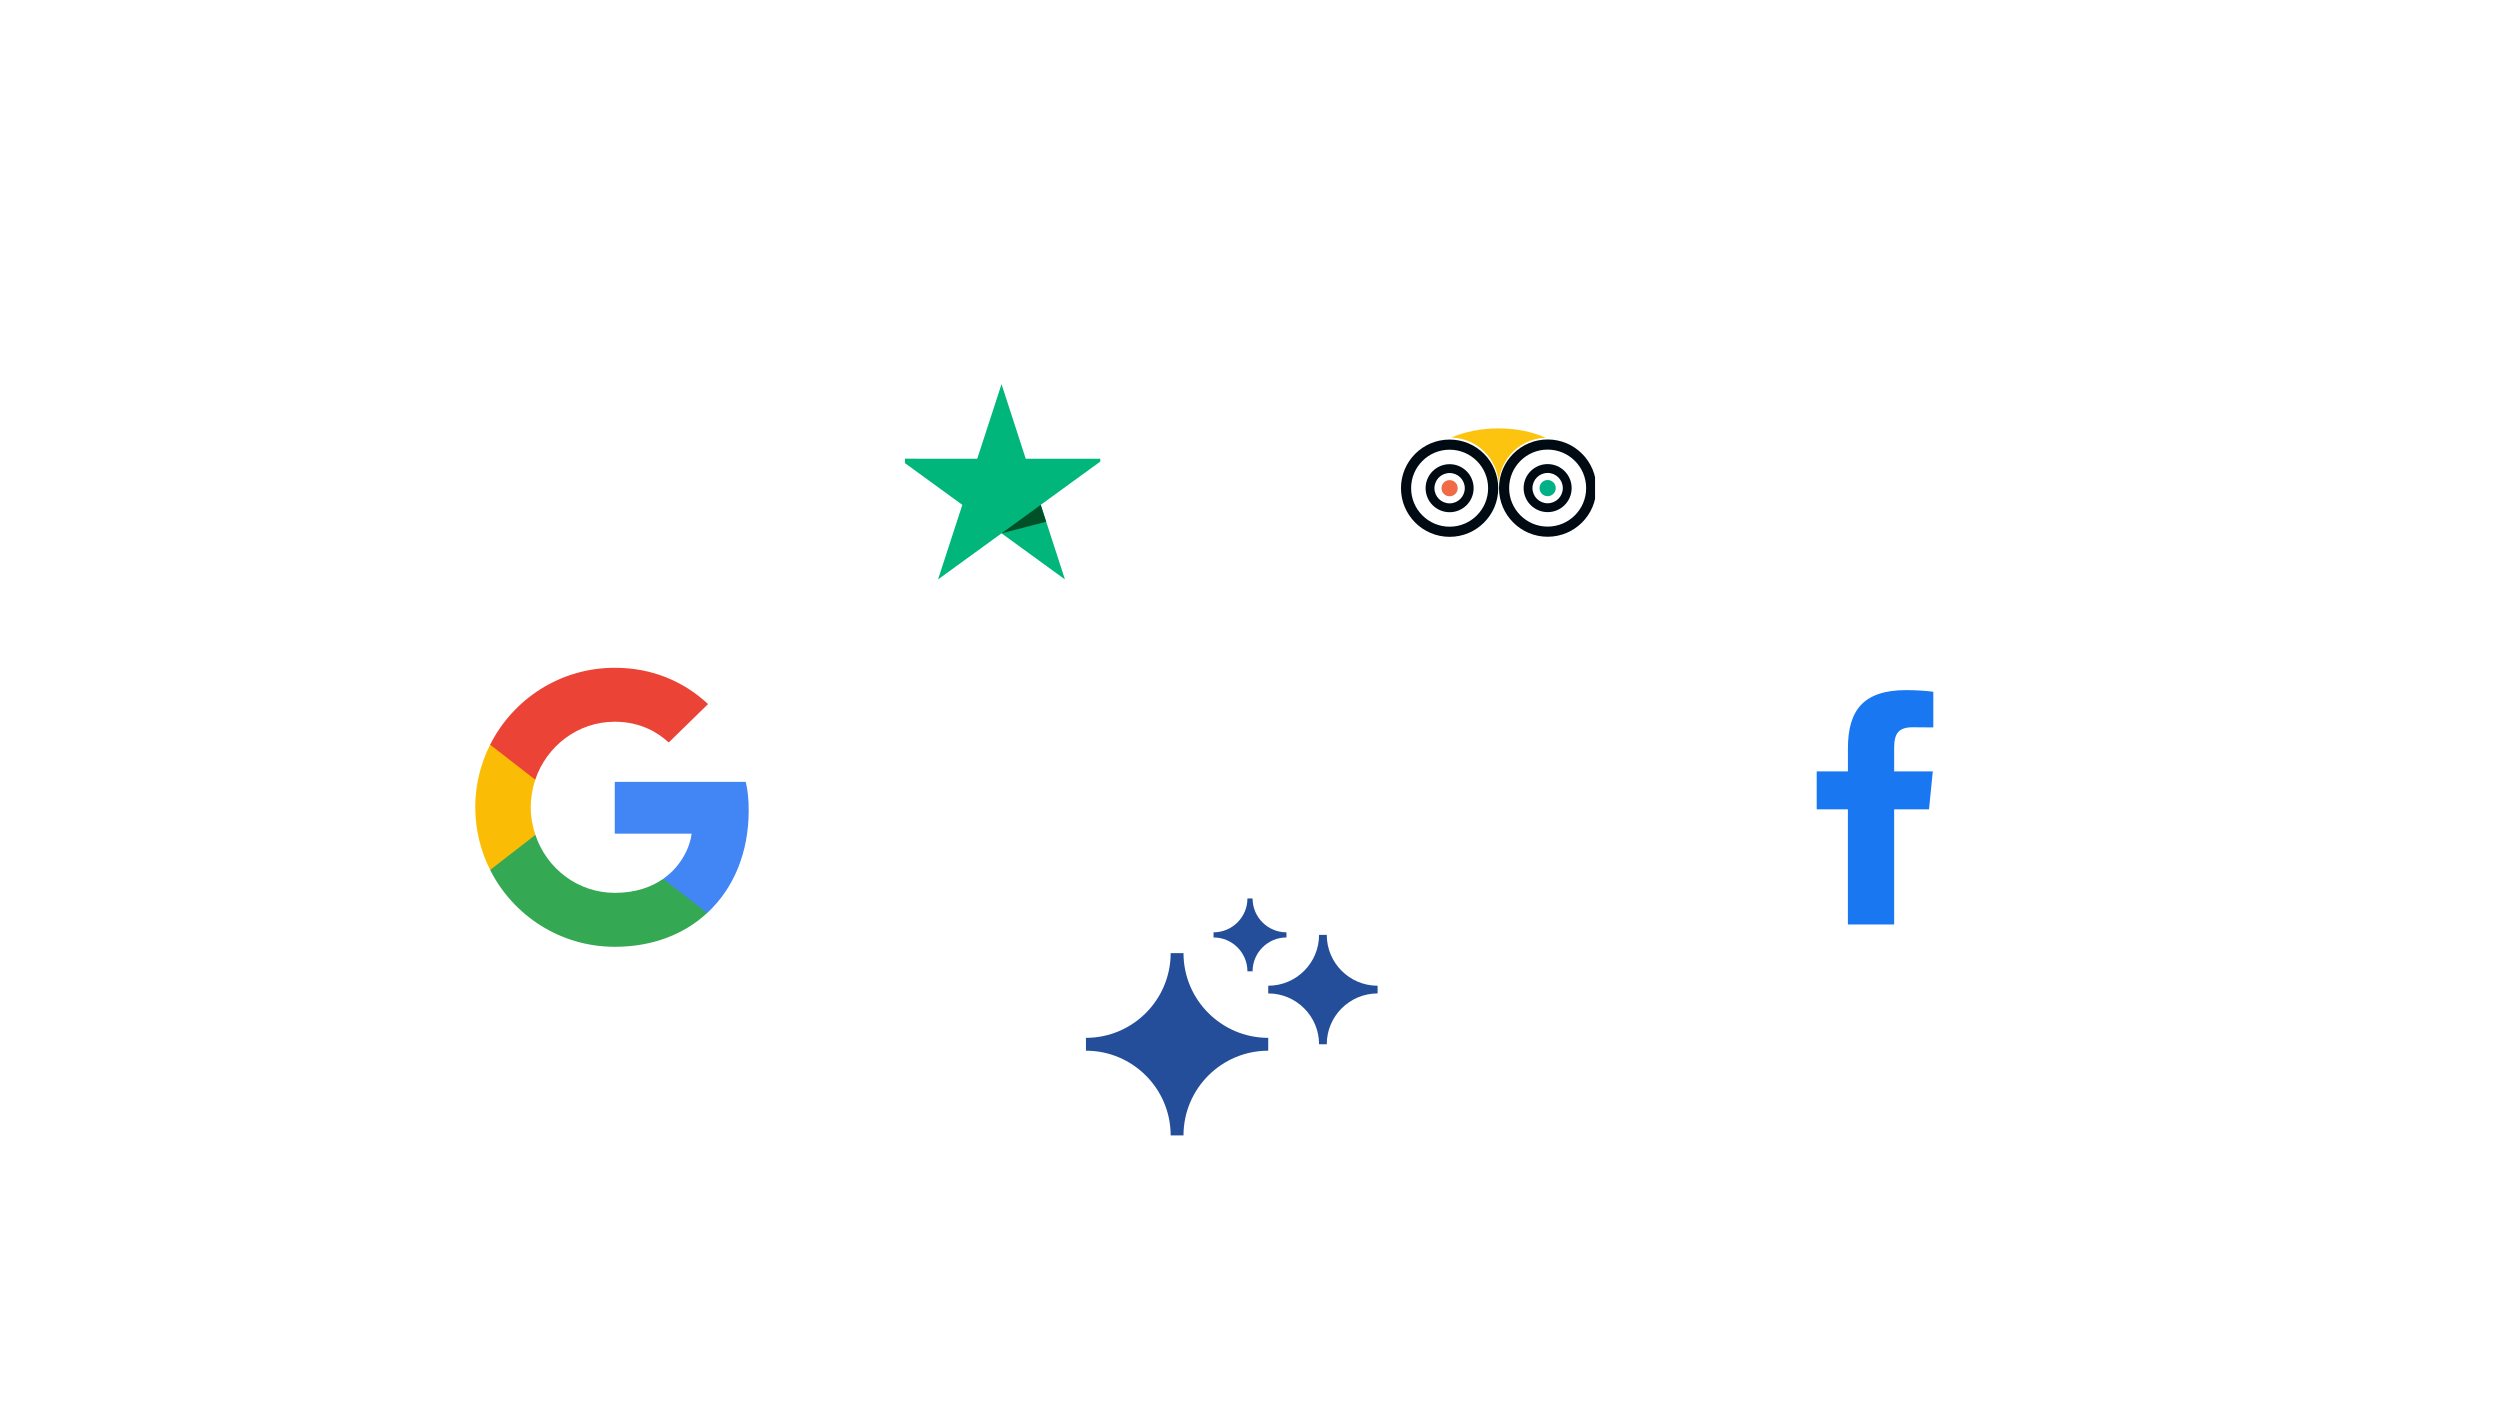 <svg width="384" height="216" viewBox="0 0 384 216" fill="none" xmlns="http://www.w3.org/2000/svg">
<g id="ai-review-response-step1" clip-path="url(#clip0_5695_12895)">
<g id="Group_17">
<g id="Ellipse_13" filter="url(#filter0_d_5695_12895)">
<path d="M352 0C352 88.366 280.366 160 192 160C103.634 160 32 88.366 32 0C32 -88.366 103.634 -160 192 -160C280.366 -160 352 -88.366 352 0Z" fill="white" fill-opacity="0.25" shape-rendering="crispEdges"><animate attributeName="d" dur="4000ms" repeatCount="indefinite" values="M352.000 0.000C352.000 88.366 280.366 160.000 192.000 160.000C103.634 160.000 32.000 88.366 32.000 0.000C32.000 -88.366 103.634 -160.000 192.000 -160.000C280.366 -160.000 352.000 -88.366 352.000 0.000Z;M352.000 0.000C352.000 88.366 280.366 160.000 192.000 160.000C103.634 160.000 32.000 88.366 32.000 0.000C32.000 -88.366 103.634 -160.000 192.000 -160.000C280.366 -160.000 352.000 -88.366 352.000 0.000Z;M352.000 0.000C352.000 88.366 280.366 160.000 192.000 160.000C103.634 160.000 32.000 88.366 32.000 0.000C32.000 -88.366 103.634 -160.000 192.000 -160.000C280.366 -160.000 352.000 -88.366 352.000 0.000Z;M352.000 0.000C352.000 88.366 280.366 160.000 192.000 160.000C103.634 160.000 32.000 88.366 32.000 0.000C32.000 -88.366 103.634 -160.000 192.000 -160.000C280.366 -160.000 352.000 -88.366 352.000 0.000Z;M352.000 0.000C352.000 88.366 280.366 160.000 192.000 160.000C103.634 160.000 32.000 88.366 32.000 0.000C32.000 -88.366 103.634 -160.000 192.000 -160.000C280.366 -160.000 352.000 -88.366 352.000 0.000Z" calcMode="spline" keyTimes="0; 0.25; 0.50; 0.75; 1" keySplines="0.25 0.1 0.25 1;0.25 0.1 0.25 1;0.25 0.1 0.25 1;0.25 0.1 0.25 1"></animate><animate attributeName="fill" dur="4000ms" repeatCount="indefinite" values="white;white;white;white;white" calcMode="spline" keyTimes="0; 0.25; 0.50; 0.75; 1" keySplines="0.25 0.1 0.25 1;0.25 0.1 0.25 1;0.25 0.1 0.25 1;0.25 0.1 0.25 1"></animate></path>
</g>
<g id="Ellipse_14" filter="url(#filter1_d_5695_12895)">
<path d="M307.478 -0C307.478 63.777 255.777 115.478 192 115.478C128.223 115.478 76.522 63.777 76.522 -0C76.522 -63.777 128.223 -115.479 192 -115.479C255.777 -115.479 307.478 -63.777 307.478 -0Z" fill="white" fill-opacity="0.25" shape-rendering="crispEdges"><animate attributeName="d" dur="4000ms" repeatCount="indefinite" values="M307.478 0.000C307.478 63.777 255.777 115.478 192.000 115.478C128.223 115.478 76.522 63.777 76.522 0.000C76.522 -63.777 128.223 -115.479 192.000 -115.479C255.777 -115.479 307.478 -63.777 307.478 0.000Z;M307.478 0.000C307.478 63.777 255.777 115.478 192.000 115.478C128.223 115.478 76.522 63.777 76.522 0.000C76.522 -63.777 128.223 -115.479 192.000 -115.479C255.777 -115.479 307.478 -63.777 307.478 0.000Z;M307.478 0.000C307.478 63.777 255.777 115.478 192.000 115.478C128.223 115.478 76.522 63.777 76.522 0.000C76.522 -63.777 128.223 -115.479 192.000 -115.479C255.777 -115.479 307.478 -63.777 307.478 0.000Z;M307.478 0.000C307.478 63.777 255.777 115.478 192.000 115.478C128.223 115.478 76.522 63.777 76.522 0.000C76.522 -63.777 128.223 -115.479 192.000 -115.479C255.777 -115.479 307.478 -63.777 307.478 0.000Z;M307.478 0.000C307.478 63.777 255.777 115.478 192.000 115.478C128.223 115.478 76.522 63.777 76.522 0.000C76.522 -63.777 128.223 -115.479 192.000 -115.479C255.777 -115.479 307.478 -63.777 307.478 0.000Z" calcMode="spline" keyTimes="0; 0.25; 0.50; 0.75; 1" keySplines="0.25 0.1 0.25 1;0.25 0.1 0.25 1;0.25 0.1 0.25 1;0.25 0.1 0.25 1"></animate><animate attributeName="fill" dur="4000ms" repeatCount="indefinite" values="white;white;white;white;white" calcMode="spline" keyTimes="0; 0.25; 0.50; 0.75; 1" keySplines="0.25 0.1 0.25 1;0.25 0.1 0.25 1;0.25 0.1 0.25 1;0.25 0.1 0.25 1"></animate></path>
</g>
<g id="Ellipse_15" filter="url(#filter2_d_5695_12895)">
<path d="M262.958 0C262.958 39.189 231.19 70.957 192.001 70.957C152.813 70.957 121.045 39.189 121.045 0C121.045 -39.188 152.813 -70.956 192.001 -70.956C231.19 -70.956 262.958 -39.188 262.958 0Z" fill="white" fill-opacity="0.25" shape-rendering="crispEdges"><animate attributeName="d" dur="4000ms" repeatCount="indefinite" values="M262.958 0.000C262.958 39.189 231.190 70.957 192.001 70.957C152.813 70.957 121.045 39.189 121.045 0.000C121.045 -39.188 152.813 -70.956 192.001 -70.956C231.190 -70.956 262.958 -39.188 262.958 0.000Z;M262.958 0.000C262.958 39.189 231.190 70.957 192.001 70.957C152.813 70.957 121.045 39.189 121.045 0.000C121.045 -39.188 152.813 -70.956 192.001 -70.956C231.190 -70.956 262.958 -39.188 262.958 0.000Z;M262.958 0.000C262.958 39.189 231.190 70.957 192.001 70.957C152.813 70.957 121.045 39.189 121.045 0.000C121.045 -39.188 152.813 -70.956 192.001 -70.956C231.190 -70.956 262.958 -39.188 262.958 0.000Z;M262.958 0.000C262.958 39.189 231.190 70.957 192.001 70.957C152.813 70.957 121.045 39.189 121.045 0.000C121.045 -39.188 152.813 -70.956 192.001 -70.956C231.190 -70.956 262.958 -39.188 262.958 0.000Z;M262.958 0.000C262.958 39.189 231.190 70.957 192.001 70.957C152.813 70.957 121.045 39.189 121.045 0.000C121.045 -39.188 152.813 -70.956 192.001 -70.956C231.190 -70.956 262.958 -39.188 262.958 0.000Z" calcMode="spline" keyTimes="0; 0.25; 0.50; 0.75; 1" keySplines="0.25 0.1 0.25 1;0.25 0.1 0.25 1;0.25 0.1 0.25 1;0.25 0.1 0.25 1"></animate><animate attributeName="fill" dur="4000ms" repeatCount="indefinite" values="white;white;white;white;white" calcMode="spline" keyTimes="0; 0.25; 0.50; 0.75; 1" keySplines="0.25 0.1 0.25 1;0.25 0.1 0.25 1;0.25 0.1 0.25 1;0.25 0.1 0.25 1"></animate></path>
</g>
</g>
<g id="Frame_1707478922" filter="url(#filter3_d_5695_12895)">
<path d="M252 108C252 88.118 268.118 72 288 72V72C307.882 72 324 88.118 324 108V108C324 127.882 307.882 144 288 144V144C268.118 144 252 127.882 252 108V108Z" fill="white" shape-rendering="crispEdges"><animate attributeName="d" dur="4000ms" repeatCount="indefinite" values="M252.000 108.000C252.000 88.118 268.118 72.000 288.000 72.000C288.000 72.000 288.000 72.000 288.000 72.000C307.882 72.000 324.000 88.118 324.000 108.000C324.000 108.000 324.000 108.000 324.000 108.000C324.000 127.882 307.882 144.000 288.000 144.000C288.000 144.000 288.000 144.000 288.000 144.000C268.118 144.000 252.000 127.882 252.000 108.000C252.000 108.000 252.000 108.000 252.000 108.000Z;M252.000 108.000C252.000 88.118 268.118 72.000 288.000 72.000C288.000 72.000 288.000 72.000 288.000 72.000C307.882 72.000 324.000 88.118 324.000 108.000C324.000 108.000 324.000 108.000 324.000 108.000C324.000 127.882 307.882 144.000 288.000 144.000C288.000 144.000 288.000 144.000 288.000 144.000C268.118 144.000 252.000 127.882 252.000 108.000C252.000 108.000 252.000 108.000 252.000 108.000Z;M252.000 108.000C252.000 88.118 268.118 72.000 288.000 72.000C288.000 72.000 288.000 72.000 288.000 72.000C307.882 72.000 324.000 88.118 324.000 108.000C324.000 108.000 324.000 108.000 324.000 108.000C324.000 127.882 307.882 144.000 288.000 144.000C288.000 144.000 288.000 144.000 288.000 144.000C268.118 144.000 252.000 127.882 252.000 108.000C252.000 108.000 252.000 108.000 252.000 108.000Z;M252.000 108.000C252.000 88.118 268.118 72.000 288.000 72.000C288.000 72.000 288.000 72.000 288.000 72.000C307.882 72.000 324.000 88.118 324.000 108.000C324.000 108.000 324.000 108.000 324.000 108.000C324.000 127.882 307.882 144.000 288.000 144.000C288.000 144.000 288.000 144.000 288.000 144.000C268.118 144.000 252.000 127.882 252.000 108.000C252.000 108.000 252.000 108.000 252.000 108.000Z;M252.000 108.000C252.000 88.118 268.118 72.000 288.000 72.000C288.000 72.000 288.000 72.000 288.000 72.000C307.882 72.000 324.000 88.118 324.000 108.000C324.000 108.000 324.000 108.000 324.000 108.000C324.000 127.882 307.882 144.000 288.000 144.000C288.000 144.000 288.000 144.000 288.000 144.000C268.118 144.000 252.000 127.882 252.000 108.000C252.000 108.000 252.000 108.000 252.000 108.000Z" calcMode="spline" keyTimes="0; 0.25; 0.50; 0.75; 1" keySplines="0.25 0.1 0.25 1;0.25 0.1 0.25 1;0.25 0.1 0.25 1;0.25 0.1 0.25 1"></animate><animate attributeName="fill" dur="4000ms" repeatCount="indefinite" values="white;white;white;white;white" calcMode="spline" keyTimes="0; 0.25; 0.50; 0.75; 1" keySplines="0.25 0.1 0.25 1;0.25 0.1 0.25 1;0.25 0.1 0.25 1;0.25 0.1 0.25 1"></animate></path>
<g id="Facebook_logo">
<path id="Vector" d="M293.809 95.708C291.577 95.708 290.943 96.698 290.943 98.881V102.483H296.88L296.295 108.318H290.942V126H283.837V108.317H279.045V102.482H283.84V98.981C283.84 93.094 286.2 90 292.821 90C294.241 90 295.941 90.112 296.956 90.254V95.733" fill="#1877F1"><animate attributeName="d" dur="4000ms" repeatCount="indefinite" values="M293.809 95.708C291.577 95.708 290.943 96.698 290.943 98.881C290.943 102.483 290.943 102.483 290.943 102.483C296.880 102.483 296.880 102.483 296.880 102.483C296.295 108.318 296.295 108.318 296.295 108.318C290.942 108.318 290.942 108.318 290.942 108.318C290.942 126.000 290.942 126.000 290.942 126.000C283.837 126.000 283.837 126.000 283.837 126.000C283.837 108.317 283.837 108.317 283.837 108.317C279.045 108.317 279.045 108.317 279.045 108.317C279.045 102.482 279.045 102.482 279.045 102.482C283.840 102.482 283.840 102.482 283.840 102.482C283.840 98.981 283.840 98.981 283.840 98.981C283.840 93.094 286.200 90.000 292.821 90.000C294.241 90.000 295.941 90.112 296.956 90.254C296.956 95.733 296.956 95.733 296.956 95.733;M293.809 95.708C291.577 95.708 290.943 96.698 290.943 98.881C290.943 102.483 290.943 102.483 290.943 102.483C296.880 102.483 296.880 102.483 296.880 102.483C296.295 108.318 296.295 108.318 296.295 108.318C290.942 108.318 290.942 108.318 290.942 108.318C290.942 126.000 290.942 126.000 290.942 126.000C283.837 126.000 283.837 126.000 283.837 126.000C283.837 108.317 283.837 108.317 283.837 108.317C279.045 108.317 279.045 108.317 279.045 108.317C279.045 102.482 279.045 102.482 279.045 102.482C283.840 102.482 283.840 102.482 283.840 102.482C283.840 98.981 283.840 98.981 283.840 98.981C283.840 93.094 286.200 90.000 292.821 90.000C294.241 90.000 295.941 90.112 296.956 90.254C296.956 95.733 296.956 95.733 296.956 95.733;M293.809 95.708C291.577 95.708 290.943 96.698 290.943 98.881C290.943 102.483 290.943 102.483 290.943 102.483C296.880 102.483 296.880 102.483 296.880 102.483C296.295 108.318 296.295 108.318 296.295 108.318C290.942 108.318 290.942 108.318 290.942 108.318C290.942 126.000 290.942 126.000 290.942 126.000C283.837 126.000 283.837 126.000 283.837 126.000C283.837 108.317 283.837 108.317 283.837 108.317C279.045 108.317 279.045 108.317 279.045 108.317C279.045 102.482 279.045 102.482 279.045 102.482C283.840 102.482 283.840 102.482 283.840 102.482C283.840 98.981 283.840 98.981 283.840 98.981C283.840 93.094 286.200 90.000 292.821 90.000C294.241 90.000 295.941 90.112 296.956 90.254C296.956 95.733 296.956 95.733 296.956 95.733;M293.809 95.708C291.577 95.708 290.943 96.698 290.943 98.881C290.943 102.483 290.943 102.483 290.943 102.483C296.880 102.483 296.880 102.483 296.880 102.483C296.295 108.318 296.295 108.318 296.295 108.318C290.942 108.318 290.942 108.318 290.942 108.318C290.942 126.000 290.942 126.000 290.942 126.000C283.837 126.000 283.837 126.000 283.837 126.000C283.837 108.317 283.837 108.317 283.837 108.317C279.045 108.317 279.045 108.317 279.045 108.317C279.045 102.482 279.045 102.482 279.045 102.482C283.840 102.482 283.840 102.482 283.840 102.482C283.840 98.981 283.840 98.981 283.840 98.981C283.840 93.094 286.200 90.000 292.821 90.000C294.241 90.000 295.941 90.112 296.956 90.254C296.956 95.733 296.956 95.733 296.956 95.733;M293.809 95.708C291.577 95.708 290.943 96.698 290.943 98.881C290.943 102.483 290.943 102.483 290.943 102.483C296.880 102.483 296.880 102.483 296.880 102.483C296.295 108.318 296.295 108.318 296.295 108.318C290.942 108.318 290.942 108.318 290.942 108.318C290.942 126.000 290.942 126.000 290.942 126.000C283.837 126.000 283.837 126.000 283.837 126.000C283.837 108.317 283.837 108.317 283.837 108.317C279.045 108.317 279.045 108.317 279.045 108.317C279.045 102.482 279.045 102.482 279.045 102.482C283.840 102.482 283.840 102.482 283.840 102.482C283.840 98.981 283.840 98.981 283.840 98.981C283.840 93.094 286.200 90.000 292.821 90.000C294.241 90.000 295.941 90.112 296.956 90.254C296.956 95.733 296.956 95.733 296.956 95.733" calcMode="spline" keyTimes="0; 0.25; 0.50; 0.75; 1" keySplines="0.25 0.1 0.25 1;0.25 0.1 0.25 1;0.25 0.1 0.25 1;0.25 0.1 0.25 1"></animate><animate attributeName="fill" dur="4000ms" repeatCount="indefinite" values="#1877F1;#1877F1;#1877F1;#1877F1;#1877F1" calcMode="spline" keyTimes="0; 0.25; 0.50; 0.75; 1" keySplines="0.25 0.1 0.25 1;0.25 0.1 0.25 1;0.25 0.1 0.25 1;0.25 0.1 0.25 1"></animate></path>
</g>
</g>
<g id="Frame_1707478923" filter="url(#filter4_d_5695_12895)">
<path d="M58 108C58 88.118 74.118 72 94 72V72C113.882 72 130 88.118 130 108V108C130 127.882 113.882 144 94 144V144C74.118 144 58 127.882 58 108V108Z" fill="white" shape-rendering="crispEdges"><animate attributeName="d" dur="4000ms" repeatCount="indefinite" values="M58.000 108.000C58.000 88.118 74.118 72.000 94.000 72.000C94.000 72.000 94.000 72.000 94.000 72.000C113.882 72.000 130.000 88.118 130.000 108.000C130.000 108.000 130.000 108.000 130.000 108.000C130.000 127.882 113.882 144.000 94.000 144.000C94.000 144.000 94.000 144.000 94.000 144.000C74.118 144.000 58.000 127.882 58.000 108.000C58.000 108.000 58.000 108.000 58.000 108.000Z;M58.000 108.000C58.000 88.118 74.118 72.000 94.000 72.000C94.000 72.000 94.000 72.000 94.000 72.000C113.882 72.000 130.000 88.118 130.000 108.000C130.000 108.000 130.000 108.000 130.000 108.000C130.000 127.882 113.882 144.000 94.000 144.000C94.000 144.000 94.000 144.000 94.000 144.000C74.118 144.000 58.000 127.882 58.000 108.000C58.000 108.000 58.000 108.000 58.000 108.000Z;M58.000 108.000C58.000 88.118 74.118 72.000 94.000 72.000C94.000 72.000 94.000 72.000 94.000 72.000C113.882 72.000 130.000 88.118 130.000 108.000C130.000 108.000 130.000 108.000 130.000 108.000C130.000 127.882 113.882 144.000 94.000 144.000C94.000 144.000 94.000 144.000 94.000 144.000C74.118 144.000 58.000 127.882 58.000 108.000C58.000 108.000 58.000 108.000 58.000 108.000Z;M58.000 108.000C58.000 88.118 74.118 72.000 94.000 72.000C94.000 72.000 94.000 72.000 94.000 72.000C113.882 72.000 130.000 88.118 130.000 108.000C130.000 108.000 130.000 108.000 130.000 108.000C130.000 127.882 113.882 144.000 94.000 144.000C94.000 144.000 94.000 144.000 94.000 144.000C74.118 144.000 58.000 127.882 58.000 108.000C58.000 108.000 58.000 108.000 58.000 108.000Z;M58.000 108.000C58.000 88.118 74.118 72.000 94.000 72.000C94.000 72.000 94.000 72.000 94.000 72.000C113.882 72.000 130.000 88.118 130.000 108.000C130.000 108.000 130.000 108.000 130.000 108.000C130.000 127.882 113.882 144.000 94.000 144.000C94.000 144.000 94.000 144.000 94.000 144.000C74.118 144.000 58.000 127.882 58.000 108.000C58.000 108.000 58.000 108.000 58.000 108.000Z" calcMode="spline" keyTimes="0; 0.25; 0.50; 0.75; 1" keySplines="0.25 0.1 0.25 1;0.25 0.1 0.25 1;0.25 0.1 0.25 1;0.25 0.1 0.25 1"></animate><animate attributeName="fill" dur="4000ms" repeatCount="indefinite" values="white;white;white;white;white" calcMode="spline" keyTimes="0; 0.25; 0.50; 0.75; 1" keySplines="0.25 0.1 0.25 1;0.25 0.1 0.25 1;0.25 0.1 0.25 1;0.25 0.1 0.25 1"></animate></path>
<g id="logo">
<path id="Vector_2" d="M115 108.477C115 106.715 114.857 105.429 114.548 104.096H94.429V112.048H106.238C106 114.024 104.714 117 101.857 119L101.817 119.267L108.178 124.195L108.619 124.239C112.667 120.5 115 115 115 108.477Z" fill="#4285F4"><animate attributeName="d" dur="4000ms" repeatCount="indefinite" values="M115.000 108.477C115.000 106.715 114.857 105.429 114.548 104.096C94.429 104.096 94.429 104.096 94.429 104.096C94.429 112.048 94.429 112.048 94.429 112.048C106.238 112.048 106.238 112.048 106.238 112.048C106.000 114.024 104.714 117.000 101.857 119.000C101.817 119.267 101.817 119.267 101.817 119.267C108.178 124.195 108.178 124.195 108.178 124.195C108.619 124.239 108.619 124.239 108.619 124.239C112.667 120.500 115.000 115.000 115.000 108.477Z;M115.000 108.477C115.000 106.715 114.857 105.429 114.548 104.096C94.429 104.096 94.429 104.096 94.429 104.096C94.429 112.048 94.429 112.048 94.429 112.048C106.238 112.048 106.238 112.048 106.238 112.048C106.000 114.024 104.714 117.000 101.857 119.000C101.817 119.267 101.817 119.267 101.817 119.267C108.178 124.195 108.178 124.195 108.178 124.195C108.619 124.239 108.619 124.239 108.619 124.239C112.667 120.500 115.000 115.000 115.000 108.477Z;M115.000 108.477C115.000 106.715 114.857 105.429 114.548 104.096C94.429 104.096 94.429 104.096 94.429 104.096C94.429 112.048 94.429 112.048 94.429 112.048C106.238 112.048 106.238 112.048 106.238 112.048C106.000 114.024 104.714 117.000 101.857 119.000C101.817 119.267 101.817 119.267 101.817 119.267C108.178 124.195 108.178 124.195 108.178 124.195C108.619 124.239 108.619 124.239 108.619 124.239C112.667 120.500 115.000 115.000 115.000 108.477Z;M115.000 108.477C115.000 106.715 114.857 105.429 114.548 104.096C94.429 104.096 94.429 104.096 94.429 104.096C94.429 112.048 94.429 112.048 94.429 112.048C106.238 112.048 106.238 112.048 106.238 112.048C106.000 114.024 104.714 117.000 101.857 119.000C101.817 119.267 101.817 119.267 101.817 119.267C108.178 124.195 108.178 124.195 108.178 124.195C108.619 124.239 108.619 124.239 108.619 124.239C112.667 120.500 115.000 115.000 115.000 108.477Z;M115.000 108.477C115.000 106.715 114.857 105.429 114.548 104.096C94.429 104.096 94.429 104.096 94.429 104.096C94.429 112.048 94.429 112.048 94.429 112.048C106.238 112.048 106.238 112.048 106.238 112.048C106.000 114.024 104.714 117.000 101.857 119.000C101.817 119.267 101.817 119.267 101.817 119.267C108.178 124.195 108.178 124.195 108.178 124.195C108.619 124.239 108.619 124.239 108.619 124.239C112.667 120.500 115.000 115.000 115.000 108.477Z" calcMode="spline" keyTimes="0; 0.25; 0.50; 0.75; 1" keySplines="0.25 0.1 0.25 1;0.25 0.1 0.25 1;0.25 0.1 0.25 1;0.25 0.1 0.25 1"></animate><animate attributeName="fill" dur="4000ms" repeatCount="indefinite" values="#4285F4;#4285F4;#4285F4;#4285F4;#4285F4" calcMode="spline" keyTimes="0; 0.25; 0.50; 0.75; 1" keySplines="0.25 0.1 0.25 1;0.25 0.1 0.25 1;0.25 0.1 0.25 1;0.25 0.1 0.25 1"></animate></path>
<path id="Vector_3" d="M94.427 129.428C100.213 129.428 105.07 127.523 108.618 124.237L101.856 118.999C100.046 120.261 97.618 121.142 94.427 121.142C88.76 121.142 83.951 117.404 82.237 112.237L81.985 112.259L75.371 117.378L75.284 117.618C78.808 124.618 86.046 129.428 94.427 129.428Z" fill="#34A853"><animate attributeName="d" dur="4000ms" repeatCount="indefinite" values="M94.427 129.428C100.213 129.428 105.070 127.523 108.618 124.237C101.856 118.999 101.856 118.999 101.856 118.999C100.046 120.261 97.618 121.142 94.427 121.142C88.760 121.142 83.951 117.404 82.237 112.237C81.985 112.259 81.985 112.259 81.985 112.259C75.371 117.378 75.371 117.378 75.371 117.378C75.284 117.618 75.284 117.618 75.284 117.618C78.808 124.618 86.046 129.428 94.427 129.428Z;M94.428 129.428C100.214 129.428 105.071 127.523 108.619 124.237C101.857 118.999 101.857 118.999 101.857 118.999C100.047 120.261 97.618 121.142 94.428 121.142C88.761 121.142 83.952 117.404 82.237 112.237C81.986 112.259 81.986 112.259 81.986 112.259C75.372 117.378 75.372 117.378 75.372 117.378C75.285 117.618 75.285 117.618 75.285 117.618C78.809 124.618 86.047 129.428 94.428 129.428Z;M94.428 129.428C100.214 129.428 105.071 127.523 108.619 124.237C101.857 118.999 101.857 118.999 101.857 118.999C100.047 120.261 97.618 121.142 94.428 121.142C88.761 121.142 83.952 117.404 82.237 112.237C81.986 112.259 81.986 112.259 81.986 112.259C75.372 117.378 75.372 117.378 75.372 117.378C75.285 117.618 75.285 117.618 75.285 117.618C78.809 124.618 86.047 129.428 94.428 129.428Z;M94.428 129.428C100.214 129.428 105.071 127.523 108.619 124.237C101.857 118.999 101.857 118.999 101.857 118.999C100.047 120.261 97.618 121.142 94.428 121.142C88.761 121.142 83.952 117.404 82.237 112.237C81.986 112.259 81.986 112.259 81.986 112.259C75.372 117.378 75.372 117.378 75.372 117.378C75.285 117.618 75.285 117.618 75.285 117.618C78.809 124.618 86.047 129.428 94.428 129.428Z;M94.427 129.428C100.213 129.428 105.070 127.523 108.618 124.237C101.856 118.999 101.856 118.999 101.856 118.999C100.046 120.261 97.618 121.142 94.427 121.142C88.760 121.142 83.951 117.404 82.237 112.237C81.985 112.259 81.985 112.259 81.985 112.259C75.371 117.378 75.371 117.378 75.371 117.378C75.284 117.618 75.284 117.618 75.284 117.618C78.808 124.618 86.046 129.428 94.427 129.428Z" calcMode="spline" keyTimes="0; 0.25; 0.50; 0.75; 1" keySplines="0.25 0.1 0.25 1;0.25 0.1 0.25 1;0.25 0.1 0.25 1;0.25 0.1 0.25 1"></animate><animate attributeName="fill" dur="4000ms" repeatCount="indefinite" values="#34A853;#34A853;#34A853;#34A853;#34A853" calcMode="spline" keyTimes="0; 0.25; 0.50; 0.75; 1" keySplines="0.25 0.1 0.25 1;0.25 0.1 0.25 1;0.25 0.1 0.25 1;0.25 0.1 0.25 1"></animate></path>
<path id="Vector_4" d="M82.237 112.238C81.785 110.905 81.523 109.476 81.523 108C81.523 106.523 81.785 105.095 82.213 103.762L82.201 103.478L75.504 98.276L75.285 98.381C73.832 101.285 72.999 104.547 72.999 108C72.999 111.452 73.832 114.714 75.285 117.619L82.237 112.238Z" fill="#FBBC05"><animate attributeName="d" dur="4000ms" repeatCount="indefinite" values="M82.237 112.238C81.785 110.905 81.523 109.476 81.523 108.000C81.523 106.523 81.785 105.095 82.213 103.762C82.201 103.478 82.201 103.478 82.201 103.478C75.504 98.276 75.504 98.276 75.504 98.276C75.285 98.381 75.285 98.381 75.285 98.381C73.832 101.285 72.999 104.547 72.999 108.000C72.999 111.452 73.832 114.714 75.285 117.619C82.237 112.238 82.237 112.238 82.237 112.238Z;M82.238 112.238C81.786 110.905 81.524 109.476 81.524 108.000C81.524 106.523 81.786 105.095 82.214 103.762C82.202 103.478 82.202 103.478 82.202 103.478C75.505 98.276 75.505 98.276 75.505 98.276C75.286 98.381 75.286 98.381 75.286 98.381C73.833 101.285 73.000 104.547 73.000 108.000C73.000 111.452 73.833 114.714 75.286 117.619C82.238 112.238 82.238 112.238 82.238 112.238Z;M82.238 112.238C81.786 110.905 81.524 109.476 81.524 108.000C81.524 106.523 81.786 105.095 82.214 103.762C82.202 103.478 82.202 103.478 82.202 103.478C75.505 98.276 75.505 98.276 75.505 98.276C75.286 98.381 75.286 98.381 75.286 98.381C73.833 101.285 73.000 104.547 73.000 108.000C73.000 111.452 73.833 114.714 75.286 117.619C82.238 112.238 82.238 112.238 82.238 112.238Z;M82.238 112.238C81.786 110.905 81.524 109.476 81.524 108.000C81.524 106.523 81.786 105.095 82.214 103.762C82.202 103.478 82.202 103.478 82.202 103.478C75.505 98.276 75.505 98.276 75.505 98.276C75.286 98.381 75.286 98.381 75.286 98.381C73.833 101.285 73.000 104.547 73.000 108.000C73.000 111.452 73.833 114.714 75.286 117.619C82.238 112.238 82.238 112.238 82.238 112.238Z;M82.237 112.238C81.785 110.905 81.523 109.476 81.523 108.000C81.523 106.523 81.785 105.095 82.213 103.762C82.201 103.478 82.201 103.478 82.201 103.478C75.504 98.276 75.504 98.276 75.504 98.276C75.285 98.381 75.285 98.381 75.285 98.381C73.832 101.285 72.999 104.547 72.999 108.000C72.999 111.452 73.832 114.714 75.285 117.619C82.237 112.238 82.237 112.238 82.237 112.238Z" calcMode="spline" keyTimes="0; 0.25; 0.50; 0.75; 1" keySplines="0.25 0.1 0.25 1;0.25 0.1 0.25 1;0.25 0.1 0.25 1;0.25 0.1 0.25 1"></animate><animate attributeName="fill" dur="4000ms" repeatCount="indefinite" values="#FBBC05;#FBBC05;#FBBC05;#FBBC05;#FBBC05" calcMode="spline" keyTimes="0; 0.25; 0.50; 0.75; 1" keySplines="0.25 0.1 0.25 1;0.25 0.1 0.25 1;0.25 0.1 0.25 1;0.25 0.1 0.25 1"></animate></path>
<path id="Vector_5" d="M94.427 94.857C98.451 94.857 101.165 96.595 102.713 98.047L108.76 92.143C105.046 88.69 100.213 86.571 94.427 86.571C86.046 86.571 78.808 91.381 75.284 98.381L82.213 103.762C83.951 98.595 88.76 94.857 94.427 94.857Z" fill="#EB4335"><animate attributeName="d" dur="4000ms" repeatCount="indefinite" values="M94.427 94.857C98.451 94.857 101.165 96.595 102.713 98.047C108.760 92.143 108.760 92.143 108.760 92.143C105.046 88.690 100.213 86.571 94.427 86.571C86.046 86.571 78.808 91.381 75.284 98.381C82.213 103.762 82.213 103.762 82.213 103.762C83.951 98.595 88.760 94.857 94.427 94.857Z;M94.428 94.857C98.452 94.857 101.166 96.595 102.714 98.047C108.761 92.143 108.761 92.143 108.761 92.143C105.047 88.690 100.214 86.571 94.428 86.571C86.047 86.571 78.809 91.381 75.285 98.381C82.214 103.762 82.214 103.762 82.214 103.762C83.952 98.595 88.761 94.857 94.428 94.857Z;M94.428 94.857C98.452 94.857 101.166 96.595 102.714 98.047C108.761 92.143 108.761 92.143 108.761 92.143C105.047 88.690 100.214 86.571 94.428 86.571C86.047 86.571 78.809 91.381 75.285 98.381C82.214 103.762 82.214 103.762 82.214 103.762C83.952 98.595 88.761 94.857 94.428 94.857Z;M94.428 94.857C98.452 94.857 101.166 96.595 102.714 98.047C108.761 92.143 108.761 92.143 108.761 92.143C105.047 88.690 100.214 86.571 94.428 86.571C86.047 86.571 78.809 91.381 75.285 98.381C82.214 103.762 82.214 103.762 82.214 103.762C83.952 98.595 88.761 94.857 94.428 94.857Z;M94.427 94.857C98.451 94.857 101.165 96.595 102.713 98.047C108.760 92.143 108.760 92.143 108.760 92.143C105.046 88.690 100.213 86.571 94.427 86.571C86.046 86.571 78.808 91.381 75.284 98.381C82.213 103.762 82.213 103.762 82.213 103.762C83.951 98.595 88.760 94.857 94.427 94.857Z" calcMode="spline" keyTimes="0; 0.25; 0.50; 0.75; 1" keySplines="0.25 0.1 0.25 1;0.25 0.1 0.25 1;0.25 0.1 0.25 1;0.25 0.1 0.25 1"></animate><animate attributeName="fill" dur="4000ms" repeatCount="indefinite" values="#EB4335;#EB4335;#EB4335;#EB4335;#EB4335" calcMode="spline" keyTimes="0; 0.25; 0.50; 0.75; 1" keySplines="0.25 0.1 0.25 1;0.25 0.1 0.25 1;0.25 0.1 0.25 1;0.25 0.1 0.25 1"></animate></path>
</g>
</g>
<g id="Frame_1707479190" filter="url(#filter5_d_5695_12895)">
<path d="M144 136C144 109.49 165.49 88 192 88V88C218.51 88 240 109.49 240 136V136C240 162.51 218.51 184 192 184V184C165.49 184 144 162.51 144 136V136Z" fill="white" shape-rendering="crispEdges"><animate attributeName="d" dur="4000ms" repeatCount="indefinite" values="M144.000 136.000C144.000 109.490 165.490 88.000 192.000 88.000C192.000 88.000 192.000 88.000 192.000 88.000C218.510 88.000 240.000 109.490 240.000 136.000C240.000 136.000 240.000 136.000 240.000 136.000C240.000 162.510 218.510 184.000 192.000 184.000C192.000 184.000 192.000 184.000 192.000 184.000C165.490 184.000 144.000 162.510 144.000 136.000C144.000 136.000 144.000 136.000 144.000 136.000Z;M144.000 136.000C144.000 109.490 165.490 88.000 192.000 88.000C192.000 88.000 192.000 88.000 192.000 88.000C218.510 88.000 240.000 109.490 240.000 136.000C240.000 136.000 240.000 136.000 240.000 136.000C240.000 162.510 218.510 184.000 192.000 184.000C192.000 184.000 192.000 184.000 192.000 184.000C165.490 184.000 144.000 162.510 144.000 136.000C144.000 136.000 144.000 136.000 144.000 136.000Z;M144.000 136.000C144.000 109.490 165.490 88.000 192.000 88.000C192.000 88.000 192.000 88.000 192.000 88.000C218.510 88.000 240.000 109.490 240.000 136.000C240.000 136.000 240.000 136.000 240.000 136.000C240.000 162.510 218.510 184.000 192.000 184.000C192.000 184.000 192.000 184.000 192.000 184.000C165.490 184.000 144.000 162.510 144.000 136.000C144.000 136.000 144.000 136.000 144.000 136.000Z;M144.000 136.000C144.000 109.490 165.490 88.000 192.000 88.000C192.000 88.000 192.000 88.000 192.000 88.000C218.510 88.000 240.000 109.490 240.000 136.000C240.000 136.000 240.000 136.000 240.000 136.000C240.000 162.510 218.510 184.000 192.000 184.000C192.000 184.000 192.000 184.000 192.000 184.000C165.490 184.000 144.000 162.510 144.000 136.000C144.000 136.000 144.000 136.000 144.000 136.000Z;M144.000 136.000C144.000 109.490 165.490 88.000 192.000 88.000C192.000 88.000 192.000 88.000 192.000 88.000C218.510 88.000 240.000 109.490 240.000 136.000C240.000 136.000 240.000 136.000 240.000 136.000C240.000 162.510 218.510 184.000 192.000 184.000C192.000 184.000 192.000 184.000 192.000 184.000C165.490 184.000 144.000 162.510 144.000 136.000C144.000 136.000 144.000 136.000 144.000 136.000Z" calcMode="spline" keyTimes="0; 0.25; 0.50; 0.75; 1" keySplines="0.25 0.1 0.25 1;0.25 0.1 0.25 1;0.25 0.1 0.25 1;0.25 0.1 0.25 1"></animate><animate attributeName="fill" dur="4000ms" repeatCount="indefinite" values="white;white;white;white;white" calcMode="spline" keyTimes="0; 0.25; 0.50; 0.75; 1" keySplines="0.25 0.1 0.25 1;0.25 0.1 0.25 1;0.25 0.1 0.25 1;0.25 0.1 0.25 1"></animate></path>
<g id="giveme5_icon-anim">
<path id="3" d="M166.8 143.414C173.978 143.414 179.814 137.578 179.814 130.4H181.786C181.786 137.578 187.622 143.414 194.8 143.414V145.387C187.622 145.387 181.786 151.222 181.786 158.4H179.814C179.814 151.222 173.978 145.387 166.8 145.387V143.414Z" fill="#244E99"><animate attributeName="d" dur="4000ms" repeatCount="indefinite" values="M166.800 143.414C173.978 143.414 179.814 137.578 179.814 130.400C181.786 130.400 181.786 130.400 181.786 130.400C181.786 137.578 187.622 143.414 194.800 143.414C194.800 145.387 194.800 145.387 194.800 145.387C187.622 145.387 181.786 151.222 181.786 158.400C179.814 158.400 179.814 158.400 179.814 158.400C179.814 151.222 173.978 145.387 166.800 145.387C166.800 143.414 166.800 143.414 166.800 143.414Z;M169.600 143.611C175.342 143.611 180.011 138.942 180.011 133.200C181.589 133.200 181.589 133.200 181.589 133.200C181.589 138.942 186.257 143.611 192.000 143.611C192.000 145.189 192.000 145.189 192.000 145.189C186.257 145.189 181.589 149.858 181.589 155.600C180.011 155.600 180.011 155.600 180.011 155.600C180.011 149.858 175.342 145.189 169.600 145.189C169.600 143.611 169.600 143.611 169.600 143.611Z;M172.400 143.808C176.707 143.808 180.209 140.307 180.209 136.000C181.392 136.000 181.392 136.000 181.392 136.000C181.392 140.307 184.894 143.808 189.200 143.808C189.200 144.992 189.200 144.992 189.200 144.992C184.894 144.992 181.392 148.493 181.392 152.800C180.209 152.800 180.209 152.800 180.209 152.800C180.209 148.493 176.707 144.992 172.400 144.992C172.400 143.808 172.400 143.808 172.400 143.808Z;M169.600 143.611C175.342 143.611 180.011 138.942 180.011 133.200C181.589 133.200 181.589 133.200 181.589 133.200C181.589 138.942 186.257 143.611 192.000 143.611C192.000 145.189 192.000 145.189 192.000 145.189C186.257 145.189 181.589 149.858 181.589 155.600C180.011 155.600 180.011 155.600 180.011 155.600C180.011 149.858 175.342 145.189 169.600 145.189C169.600 143.611 169.600 143.611 169.600 143.611Z;M166.800 143.414C173.978 143.414 179.814 137.578 179.814 130.400C181.786 130.400 181.786 130.400 181.786 130.400C181.786 137.578 187.622 143.414 194.800 143.414C194.800 145.387 194.800 145.387 194.800 145.387C187.622 145.387 181.786 151.222 181.786 158.400C179.814 158.400 179.814 158.400 179.814 158.400C179.814 151.222 173.978 145.387 166.800 145.387C166.800 143.414 166.800 143.414 166.800 143.414Z" calcMode="spline" keyTimes="0; 0.25; 0.50; 0.75; 1" keySplines="0.25 0.1 0.25 1;0.25 0.1 0.25 1;0.25 0.1 0.25 1;0.25 0.1 0.25 1"></animate><animate attributeName="fill" dur="4000ms" repeatCount="indefinite" values="#244E99;#244E99;#244E99;#244E99;#244E99" calcMode="spline" keyTimes="0; 0.25; 0.50; 0.75; 1" keySplines="0.25 0.1 0.25 1;0.25 0.1 0.25 1;0.25 0.1 0.25 1;0.25 0.1 0.25 1"></animate></path>
<path id="2" d="M194.8 135.408C199.107 135.408 202.608 131.906 202.608 127.6H203.792C203.792 131.906 207.293 135.408 211.6 135.408V136.591C207.293 136.591 203.792 140.093 203.792 144.4H202.608C202.608 140.093 199.107 136.591 194.8 136.591V135.408Z" fill="#244E99"><animate attributeName="d" dur="4000ms" repeatCount="indefinite" values="M194.800 135.408C199.107 135.408 202.608 131.906 202.608 127.600C203.792 127.600 203.792 127.600 203.792 127.600C203.792 131.906 207.293 135.408 211.600 135.408C211.600 136.591 211.600 136.591 211.600 136.591C207.293 136.591 203.792 140.093 203.792 144.400C202.608 144.400 202.608 144.400 202.608 144.400C202.608 140.093 199.107 136.591 194.800 136.591C194.800 135.408 194.800 135.408 194.800 135.408Z;M189.200 135.014C196.378 135.014 202.214 129.178 202.214 122.000C204.186 122.000 204.186 122.000 204.186 122.000C204.186 129.178 210.022 135.014 217.200 135.014C217.200 136.986 217.200 136.986 217.200 136.986C210.022 136.986 204.186 142.822 204.186 150.000C202.214 150.000 202.214 150.000 202.214 150.000C202.214 142.822 196.378 136.986 189.200 136.986C189.200 135.014 189.200 135.014 189.200 135.014Z;M199.000 135.704C201.153 135.704 202.904 133.953 202.904 131.800C203.496 131.800 203.496 131.800 203.496 131.800C203.496 133.953 205.247 135.704 207.400 135.704C207.400 136.296 207.400 136.296 207.400 136.296C205.247 136.296 203.496 138.046 203.496 140.200C202.904 140.200 202.904 140.200 202.904 140.200C202.904 138.046 201.153 136.296 199.000 136.296C199.000 135.704 199.000 135.704 199.000 135.704Z;M189.200 135.014C196.378 135.014 202.214 129.178 202.214 122.000C204.186 122.000 204.186 122.000 204.186 122.000C204.186 129.178 210.022 135.014 217.200 135.014C217.200 136.986 217.200 136.986 217.200 136.986C210.022 136.986 204.186 142.822 204.186 150.000C202.214 150.000 202.214 150.000 202.214 150.000C202.214 142.822 196.378 136.986 189.200 136.986C189.200 135.014 189.200 135.014 189.200 135.014Z;M194.800 135.408C199.107 135.408 202.608 131.906 202.608 127.600C203.792 127.600 203.792 127.600 203.792 127.600C203.792 131.906 207.293 135.408 211.600 135.408C211.600 136.591 211.600 136.591 211.600 136.591C207.293 136.591 203.792 140.093 203.792 144.400C202.608 144.400 202.608 144.400 202.608 144.400C202.608 140.093 199.107 136.591 194.800 136.591C194.800 135.408 194.800 135.408 194.800 135.408Z" calcMode="spline" keyTimes="0; 0.25; 0.50; 0.75; 1" keySplines="0.25 0.1 0.25 1;0.25 0.1 0.25 1;0.25 0.1 0.25 1;0.25 0.1 0.25 1"></animate><animate attributeName="fill" dur="4000ms" repeatCount="indefinite" values="#244E99;#244E99;#244E99;#244E99;#244E99" calcMode="spline" keyTimes="0; 0.25; 0.50; 0.75; 1" keySplines="0.25 0.1 0.25 1;0.25 0.1 0.25 1;0.25 0.1 0.25 1;0.25 0.1 0.25 1"></animate></path>
<path id="1" d="M186.4 127.206C189.272 127.206 191.606 124.871 191.606 122H192.395C192.395 124.871 194.729 127.206 197.6 127.206V127.994C194.729 127.994 192.395 130.329 192.395 133.2H191.606C191.606 130.329 189.272 127.994 186.4 127.994V127.206Z" fill="#244E99"><animate attributeName="d" dur="4000ms" repeatCount="indefinite" values="M186.400 127.206C189.272 127.206 191.606 124.871 191.606 122.000C192.395 122.000 192.395 122.000 192.395 122.000C192.395 124.871 194.729 127.206 197.600 127.206C197.600 127.994 197.600 127.994 197.600 127.994C194.729 127.994 192.395 130.329 192.395 133.200C191.606 133.200 191.606 133.200 191.606 133.200C191.606 130.329 189.272 127.994 186.400 127.994C186.400 127.206 186.400 127.206 186.400 127.206Z;M186.400 127.206C189.272 127.206 191.606 124.871 191.606 122.000C192.395 122.000 192.395 122.000 192.395 122.000C192.395 124.871 194.729 127.206 197.600 127.206C197.600 127.994 197.600 127.994 197.600 127.994C194.729 127.994 192.395 130.329 192.395 133.200C191.606 133.200 191.606 133.200 191.606 133.200C191.606 130.329 189.272 127.994 186.400 127.994C186.400 127.206 186.400 127.206 186.400 127.206Z;M178.000 126.613C185.178 126.613 191.014 120.778 191.014 113.600C192.986 113.600 192.986 113.600 192.986 113.600C192.986 120.778 198.822 126.613 206.000 126.613C206.000 128.586 206.000 128.586 206.000 128.586C198.822 128.586 192.986 134.422 192.986 141.600C191.014 141.600 191.014 141.600 191.014 141.600C191.014 134.422 185.178 128.586 178.000 128.586C178.000 126.613 178.000 126.613 178.000 126.613Z;M186.400 127.206C189.272 127.206 191.606 124.871 191.606 122.000C192.395 122.000 192.395 122.000 192.395 122.000C192.395 124.871 194.729 127.206 197.600 127.206C197.600 127.994 197.600 127.994 197.600 127.994C194.729 127.994 192.395 130.329 192.395 133.200C191.606 133.200 191.606 133.200 191.606 133.200C191.606 130.329 189.272 127.994 186.400 127.994C186.400 127.206 186.400 127.206 186.400 127.206Z;M186.400 127.206C189.272 127.206 191.606 124.871 191.606 122.000C192.395 122.000 192.395 122.000 192.395 122.000C192.395 124.871 194.729 127.206 197.600 127.206C197.600 127.994 197.600 127.994 197.600 127.994C194.729 127.994 192.395 130.329 192.395 133.200C191.606 133.200 191.606 133.200 191.606 133.200C191.606 130.329 189.272 127.994 186.400 127.994C186.400 127.206 186.400 127.206 186.400 127.206Z" calcMode="spline" keyTimes="0; 0.25; 0.50; 0.75; 1" keySplines="0.25 0.1 0.25 1;0.25 0.1 0.25 1;0.25 0.1 0.25 1;0.25 0.1 0.25 1"></animate><animate attributeName="fill" dur="4000ms" repeatCount="indefinite" values="#244E99;#244E99;#244E99;#244E99;#244E99" calcMode="spline" keyTimes="0; 0.25; 0.50; 0.75; 1" keySplines="0.25 0.1 0.25 1;0.25 0.1 0.25 1;0.25 0.1 0.25 1;0.25 0.1 0.25 1"></animate></path>
</g>
</g>
<g id="trustpilot-icon" filter="url(#filter6_d_5695_12895)">
<path d="M130 58C130 44.745 140.745 34 154 34V34C167.255 34 178 44.745 178 58V58C178 71.255 167.255 82 154 82V82C140.745 82 130 71.255 130 58V58Z" fill="white" shape-rendering="crispEdges"><animate attributeName="d" dur="4000ms" repeatCount="indefinite" values="M130.000 58.000C130.000 44.745 140.745 34.000 154.000 34.000C154.000 34.000 154.000 34.000 154.000 34.000C167.255 34.000 178.000 44.745 178.000 58.000C178.000 58.000 178.000 58.000 178.000 58.000C178.000 71.255 167.255 82.000 154.000 82.000C154.000 82.000 154.000 82.000 154.000 82.000C140.745 82.000 130.000 71.255 130.000 58.000C130.000 58.000 130.000 58.000 130.000 58.000Z;M130.000 58.000C130.000 44.745 140.745 34.000 154.000 34.000C154.000 34.000 154.000 34.000 154.000 34.000C167.255 34.000 178.000 44.745 178.000 58.000C178.000 58.000 178.000 58.000 178.000 58.000C178.000 71.255 167.255 82.000 154.000 82.000C154.000 82.000 154.000 82.000 154.000 82.000C140.745 82.000 130.000 71.255 130.000 58.000C130.000 58.000 130.000 58.000 130.000 58.000Z;M130.000 58.000C130.000 44.745 140.745 34.000 154.000 34.000C154.000 34.000 154.000 34.000 154.000 34.000C167.255 34.000 178.000 44.745 178.000 58.000C178.000 58.000 178.000 58.000 178.000 58.000C178.000 71.255 167.255 82.000 154.000 82.000C154.000 82.000 154.000 82.000 154.000 82.000C140.745 82.000 130.000 71.255 130.000 58.000C130.000 58.000 130.000 58.000 130.000 58.000Z;M130.000 58.000C130.000 44.745 140.745 34.000 154.000 34.000C154.000 34.000 154.000 34.000 154.000 34.000C167.255 34.000 178.000 44.745 178.000 58.000C178.000 58.000 178.000 58.000 178.000 58.000C178.000 71.255 167.255 82.000 154.000 82.000C154.000 82.000 154.000 82.000 154.000 82.000C140.745 82.000 130.000 71.255 130.000 58.000C130.000 58.000 130.000 58.000 130.000 58.000Z;M130.000 58.000C130.000 44.745 140.745 34.000 154.000 34.000C154.000 34.000 154.000 34.000 154.000 34.000C167.255 34.000 178.000 44.745 178.000 58.000C178.000 58.000 178.000 58.000 178.000 58.000C178.000 71.255 167.255 82.000 154.000 82.000C154.000 82.000 154.000 82.000 154.000 82.000C140.745 82.000 130.000 71.255 130.000 58.000C130.000 58.000 130.000 58.000 130.000 58.000Z" calcMode="spline" keyTimes="0; 0.25; 0.50; 0.75; 1" keySplines="0.25 0.1 0.25 1;0.25 0.1 0.25 1;0.25 0.1 0.25 1;0.25 0.1 0.25 1"></animate><animate attributeName="fill" dur="4000ms" repeatCount="indefinite" values="white;white;white;white;white" calcMode="spline" keyTimes="0; 0.25; 0.50; 0.75; 1" keySplines="0.25 0.1 0.25 1;0.25 0.1 0.25 1;0.25 0.1 0.25 1;0.25 0.1 0.25 1"></animate></path>
<g id="Trustpilot_logo" clip-path="url(#clip1_5695_12895)">
<g id="Group_1">
<path id="Vector_7" d="M169.596 54.465H157.554L153.835 43L150.104 54.465L138.062 54.454L147.814 61.546L144.083 73L153.835 65.919L163.575 73L159.855 61.546L169.596 54.465Z" fill="#00B67A"><animate attributeName="d" dur="4000ms" repeatCount="indefinite" values="M169.596 54.465C157.554 54.465 157.554 54.465 157.554 54.465C153.835 43.000 153.835 43.000 153.835 43.000C150.104 54.465 150.104 54.465 150.104 54.465C138.062 54.454 138.062 54.454 138.062 54.454C147.814 61.546 147.814 61.546 147.814 61.546C144.083 73.000 144.083 73.000 144.083 73.000C153.835 65.919 153.835 65.919 153.835 65.919C163.575 73.000 163.575 73.000 163.575 73.000C159.855 61.546 159.855 61.546 159.855 61.546C169.596 54.465 169.596 54.465 169.596 54.465Z;M169.596 54.465C157.554 54.465 157.554 54.465 157.554 54.465C153.835 43.000 153.835 43.000 153.835 43.000C150.104 54.465 150.104 54.465 150.104 54.465C138.062 54.454 138.062 54.454 138.062 54.454C147.814 61.546 147.814 61.546 147.814 61.546C144.083 73.000 144.083 73.000 144.083 73.000C153.835 65.919 153.835 65.919 153.835 65.919C163.575 73.000 163.575 73.000 163.575 73.000C159.855 61.546 159.855 61.546 159.855 61.546C169.596 54.465 169.596 54.465 169.596 54.465Z;M169.596 54.465C157.554 54.465 157.554 54.465 157.554 54.465C153.835 43.000 153.835 43.000 153.835 43.000C150.104 54.465 150.104 54.465 150.104 54.465C138.062 54.454 138.062 54.454 138.062 54.454C147.814 61.546 147.814 61.546 147.814 61.546C144.083 73.000 144.083 73.000 144.083 73.000C153.835 65.919 153.835 65.919 153.835 65.919C163.575 73.000 163.575 73.000 163.575 73.000C159.855 61.546 159.855 61.546 159.855 61.546C169.596 54.465 169.596 54.465 169.596 54.465Z;M169.596 54.465C157.554 54.465 157.554 54.465 157.554 54.465C153.835 43.000 153.835 43.000 153.835 43.000C150.104 54.465 150.104 54.465 150.104 54.465C138.062 54.454 138.062 54.454 138.062 54.454C147.814 61.546 147.814 61.546 147.814 61.546C144.083 73.000 144.083 73.000 144.083 73.000C153.835 65.919 153.835 65.919 153.835 65.919C163.575 73.000 163.575 73.000 163.575 73.000C159.855 61.546 159.855 61.546 159.855 61.546C169.596 54.465 169.596 54.465 169.596 54.465Z;M169.596 54.465C157.554 54.465 157.554 54.465 157.554 54.465C153.835 43.000 153.835 43.000 153.835 43.000C150.104 54.465 150.104 54.465 150.104 54.465C138.062 54.454 138.062 54.454 138.062 54.454C147.814 61.546 147.814 61.546 147.814 61.546C144.083 73.000 144.083 73.000 144.083 73.000C153.835 65.919 153.835 65.919 153.835 65.919C163.575 73.000 163.575 73.000 163.575 73.000C159.855 61.546 159.855 61.546 159.855 61.546C169.596 54.465 169.596 54.465 169.596 54.465Z" calcMode="spline" keyTimes="0; 0.25; 0.50; 0.75; 1" keySplines="0.25 0.1 0.25 1;0.25 0.1 0.25 1;0.25 0.1 0.25 1;0.25 0.1 0.25 1"></animate><animate attributeName="fill" dur="4000ms" repeatCount="indefinite" values="#00B67A;#00B67A;#00B67A;#00B67A;#00B67A" calcMode="spline" keyTimes="0; 0.25; 0.50; 0.75; 1" keySplines="0.25 0.1 0.25 1;0.25 0.1 0.25 1;0.25 0.1 0.25 1;0.25 0.1 0.25 1"></animate></path>
<path id="Vector_8" d="M160.692 64.14L159.855 61.547L153.835 65.919L160.692 64.14Z" fill="#005128"><animate attributeName="d" dur="4000ms" repeatCount="indefinite" values="M160.692 64.140C159.855 61.547 159.855 61.547 159.855 61.547C153.835 65.919 153.835 65.919 153.835 65.919C160.692 64.140 160.692 64.140 160.692 64.140Z;M160.692 64.140C159.855 61.547 159.855 61.547 159.855 61.547C153.835 65.919 153.835 65.919 153.835 65.919C160.692 64.140 160.692 64.140 160.692 64.140Z;M160.692 64.140C159.855 61.547 159.855 61.547 159.855 61.547C153.835 65.919 153.835 65.919 153.835 65.919C160.692 64.140 160.692 64.140 160.692 64.140Z;M160.692 64.140C159.855 61.547 159.855 61.547 159.855 61.547C153.835 65.919 153.835 65.919 153.835 65.919C160.692 64.140 160.692 64.140 160.692 64.140Z;M160.692 64.140C159.855 61.547 159.855 61.547 159.855 61.547C153.835 65.919 153.835 65.919 153.835 65.919C160.692 64.140 160.692 64.140 160.692 64.140Z" calcMode="spline" keyTimes="0; 0.25; 0.50; 0.75; 1" keySplines="0.25 0.1 0.25 1;0.25 0.1 0.25 1;0.25 0.1 0.25 1;0.25 0.1 0.25 1"></animate><animate attributeName="fill" dur="4000ms" repeatCount="indefinite" values="#005128;#005128;#005128;#005128;#005128" calcMode="spline" keyTimes="0; 0.25; 0.50; 0.75; 1" keySplines="0.25 0.1 0.25 1;0.25 0.1 0.25 1;0.25 0.1 0.25 1;0.25 0.1 0.25 1"></animate></path>
</g>
</g>
</g>
<g id="tripadvisor-icon" filter="url(#filter7_d_5695_12895)">
<path d="M206 58C206 44.745 216.745 34 230 34V34C243.255 34 254 44.745 254 58V58C254 71.255 243.255 82 230 82V82C216.745 82 206 71.255 206 58V58Z" fill="white" shape-rendering="crispEdges"><animate attributeName="d" dur="4000ms" repeatCount="indefinite" values="M206.000 58.000C206.000 44.745 216.745 34.000 230.000 34.000C230.000 34.000 230.000 34.000 230.000 34.000C243.255 34.000 254.000 44.745 254.000 58.000C254.000 58.000 254.000 58.000 254.000 58.000C254.000 71.255 243.255 82.000 230.000 82.000C230.000 82.000 230.000 82.000 230.000 82.000C216.745 82.000 206.000 71.255 206.000 58.000C206.000 58.000 206.000 58.000 206.000 58.000Z;M206.000 58.000C206.000 44.745 216.745 34.000 230.000 34.000C230.000 34.000 230.000 34.000 230.000 34.000C243.255 34.000 254.000 44.745 254.000 58.000C254.000 58.000 254.000 58.000 254.000 58.000C254.000 71.255 243.255 82.000 230.000 82.000C230.000 82.000 230.000 82.000 230.000 82.000C216.745 82.000 206.000 71.255 206.000 58.000C206.000 58.000 206.000 58.000 206.000 58.000Z;M206.000 58.000C206.000 44.745 216.745 34.000 230.000 34.000C230.000 34.000 230.000 34.000 230.000 34.000C243.255 34.000 254.000 44.745 254.000 58.000C254.000 58.000 254.000 58.000 254.000 58.000C254.000 71.255 243.255 82.000 230.000 82.000C230.000 82.000 230.000 82.000 230.000 82.000C216.745 82.000 206.000 71.255 206.000 58.000C206.000 58.000 206.000 58.000 206.000 58.000Z;M206.000 58.000C206.000 44.745 216.745 34.000 230.000 34.000C230.000 34.000 230.000 34.000 230.000 34.000C243.255 34.000 254.000 44.745 254.000 58.000C254.000 58.000 254.000 58.000 254.000 58.000C254.000 71.255 243.255 82.000 230.000 82.000C230.000 82.000 230.000 82.000 230.000 82.000C216.745 82.000 206.000 71.255 206.000 58.000C206.000 58.000 206.000 58.000 206.000 58.000Z;M206.000 58.000C206.000 44.745 216.745 34.000 230.000 34.000C230.000 34.000 230.000 34.000 230.000 34.000C243.255 34.000 254.000 44.745 254.000 58.000C254.000 58.000 254.000 58.000 254.000 58.000C254.000 71.255 243.255 82.000 230.000 82.000C230.000 82.000 230.000 82.000 230.000 82.000C216.745 82.000 206.000 71.255 206.000 58.000C206.000 58.000 206.000 58.000 206.000 58.000Z" calcMode="spline" keyTimes="0; 0.25; 0.50; 0.75; 1" keySplines="0.25 0.1 0.25 1;0.25 0.1 0.25 1;0.25 0.1 0.25 1;0.25 0.1 0.25 1"></animate><animate attributeName="fill" dur="4000ms" repeatCount="indefinite" values="white;white;white;white;white" calcMode="spline" keyTimes="0; 0.25; 0.50; 0.75; 1" keySplines="0.25 0.1 0.25 1;0.25 0.1 0.25 1;0.25 0.1 0.25 1;0.25 0.1 0.25 1"></animate></path>
<g id="tripadvisor-icon_2" clip-path="url(#clip2_5695_12895)">
<g id="Group_7099">
<path id="Vector_11" d="M237.417 51.244C236.613 51.266 235.818 51.419 235.063 51.695C233.189 52.389 231.697 53.769 230.862 55.584C230.484 56.403 230.271 57.268 230.203 58.139C229.925 54.321 226.773 51.291 222.902 51.215C225.044 50.299 227.503 49.801 230.17 49.801C232.854 49.801 235.278 50.285 237.417 51.244Z" fill="#FCC40F"><animate attributeName="d" dur="4000ms" repeatCount="indefinite" values="M237.417 51.244C236.613 51.266 235.818 51.419 235.063 51.695C233.189 52.389 231.697 53.769 230.862 55.584C230.484 56.403 230.271 57.268 230.203 58.139C229.925 54.321 226.773 51.291 222.902 51.215C225.044 50.299 227.503 49.801 230.170 49.801C232.854 49.801 235.278 50.285 237.417 51.244Z;M237.417 51.244C236.613 51.266 235.818 51.419 235.063 51.695C233.189 52.389 231.697 53.769 230.862 55.584C230.484 56.403 230.271 57.268 230.203 58.139C229.925 54.321 226.773 51.291 222.902 51.215C225.044 50.299 227.503 49.801 230.170 49.801C232.854 49.801 235.278 50.285 237.417 51.244Z;M237.417 51.244C236.613 51.266 235.818 51.419 235.063 51.695C233.189 52.389 231.697 53.769 230.862 55.584C230.484 56.403 230.271 57.268 230.203 58.139C229.925 54.321 226.773 51.291 222.902 51.215C225.044 50.299 227.503 49.801 230.170 49.801C232.854 49.801 235.278 50.285 237.417 51.244Z;M237.417 51.244C236.613 51.266 235.818 51.419 235.063 51.695C233.189 52.389 231.697 53.769 230.862 55.584C230.484 56.403 230.271 57.268 230.203 58.139C229.925 54.321 226.773 51.291 222.902 51.215C225.044 50.299 227.503 49.801 230.170 49.801C232.854 49.801 235.278 50.285 237.417 51.244Z;M237.417 51.244C236.613 51.266 235.818 51.419 235.063 51.695C233.189 52.389 231.697 53.769 230.862 55.584C230.484 56.403 230.271 57.268 230.203 58.139C229.925 54.321 226.773 51.291 222.902 51.215C225.044 50.299 227.503 49.801 230.170 49.801C232.854 49.801 235.278 50.285 237.417 51.244Z" calcMode="spline" keyTimes="0; 0.25; 0.50; 0.75; 1" keySplines="0.25 0.1 0.25 1;0.25 0.1 0.25 1;0.25 0.1 0.25 1;0.25 0.1 0.25 1"></animate><animate attributeName="fill" dur="4000ms" repeatCount="indefinite" values="#FCC40F;#FCC40F;#FCC40F;#FCC40F;#FCC40F" calcMode="spline" keyTimes="0; 0.25; 0.50; 0.75; 1" keySplines="0.25 0.1 0.25 1;0.25 0.1 0.25 1;0.25 0.1 0.25 1;0.25 0.1 0.25 1"></animate></path>
<g id="Group_4">
<path id="Vector_12" d="M222.66 65.68C226.357 65.68 229.353 62.684 229.353 58.988C229.353 55.291 226.357 52.295 222.66 52.295C218.964 52.295 215.968 55.291 215.968 58.988C215.968 62.684 218.964 65.68 222.66 65.68Z" fill="white"><animate attributeName="d" dur="4000ms" repeatCount="indefinite" values="M222.660 65.680C226.357 65.680 229.353 62.684 229.353 58.988C229.353 55.291 226.357 52.295 222.660 52.295C218.964 52.295 215.968 55.291 215.968 58.988C215.968 62.684 218.964 65.680 222.660 65.680Z;M222.660 65.680C226.357 65.680 229.353 62.684 229.353 58.988C229.353 55.291 226.357 52.295 222.660 52.295C218.964 52.295 215.968 55.291 215.968 58.988C215.968 62.684 218.964 65.680 222.660 65.680Z;M222.660 65.680C226.357 65.680 229.353 62.684 229.353 58.988C229.353 55.291 226.357 52.295 222.660 52.295C218.964 52.295 215.968 55.291 215.968 58.988C215.968 62.684 218.964 65.680 222.660 65.680Z;M222.660 65.680C226.357 65.680 229.353 62.684 229.353 58.988C229.353 55.291 226.357 52.295 222.660 52.295C218.964 52.295 215.968 55.291 215.968 58.988C215.968 62.684 218.964 65.680 222.660 65.680Z;M222.660 65.680C226.357 65.680 229.353 62.684 229.353 58.988C229.353 55.291 226.357 52.295 222.660 52.295C218.964 52.295 215.968 55.291 215.968 58.988C215.968 62.684 218.964 65.680 222.660 65.680Z" calcMode="spline" keyTimes="0; 0.25; 0.50; 0.75; 1" keySplines="0.25 0.1 0.25 1;0.25 0.1 0.25 1;0.25 0.1 0.25 1;0.25 0.1 0.25 1"></animate><animate attributeName="fill" dur="4000ms" repeatCount="indefinite" values="white;white;white;white;white" calcMode="spline" keyTimes="0; 0.25; 0.50; 0.75; 1" keySplines="0.25 0.1 0.25 1;0.25 0.1 0.25 1;0.25 0.1 0.25 1;0.25 0.1 0.25 1"></animate></path>
<path id="Vector_(Stroke)" d="M228.575 58.987C228.575 55.721 225.927 53.073 222.661 53.073C219.394 53.073 216.747 55.721 216.747 58.987C216.747 62.253 219.394 64.901 222.661 64.901C225.927 64.901 228.575 62.253 228.575 58.987ZM230.132 58.987C230.132 63.113 226.787 66.458 222.661 66.458C218.534 66.458 215.189 63.113 215.189 58.987C215.189 54.861 218.535 51.516 222.661 51.516C226.787 51.516 230.132 54.861 230.132 58.987Z" fill="#000A12"><animate attributeName="d" dur="4000ms" repeatCount="indefinite" values="M228.575 58.987C228.575 55.721 225.927 53.073 222.661 53.073C219.394 53.073 216.747 55.721 216.747 58.987C216.747 62.253 219.394 64.901 222.661 64.901C225.927 64.901 228.575 62.253 228.575 58.987ZM230.132 58.987C230.132 63.113 226.787 66.458 222.661 66.458C218.534 66.458 215.189 63.113 215.189 58.987C215.189 54.861 218.535 51.516 222.661 51.516C226.787 51.516 230.132 54.861 230.132 58.987Z;M228.575 58.987C228.575 55.721 225.927 53.073 222.661 53.073C219.394 53.073 216.747 55.721 216.747 58.987C216.747 62.253 219.394 64.901 222.661 64.901C225.927 64.901 228.575 62.253 228.575 58.987ZM230.132 58.987C230.132 63.113 226.787 66.458 222.661 66.458C218.534 66.458 215.189 63.113 215.189 58.987C215.189 54.861 218.535 51.516 222.661 51.516C226.787 51.516 230.132 54.861 230.132 58.987Z;M228.575 58.987C228.575 55.721 225.927 53.073 222.661 53.073C219.394 53.073 216.747 55.721 216.747 58.987C216.747 62.253 219.394 64.901 222.661 64.901C225.927 64.901 228.575 62.253 228.575 58.987ZM230.132 58.987C230.132 63.113 226.787 66.458 222.661 66.458C218.534 66.458 215.189 63.113 215.189 58.987C215.189 54.861 218.535 51.516 222.661 51.516C226.787 51.516 230.132 54.861 230.132 58.987Z;M228.575 58.987C228.575 55.721 225.927 53.073 222.661 53.073C219.394 53.073 216.747 55.721 216.747 58.987C216.747 62.253 219.394 64.901 222.661 64.901C225.927 64.901 228.575 62.253 228.575 58.987ZM230.132 58.987C230.132 63.113 226.787 66.458 222.661 66.458C218.534 66.458 215.189 63.113 215.189 58.987C215.189 54.861 218.535 51.516 222.661 51.516C226.787 51.516 230.132 54.861 230.132 58.987Z;M228.575 58.987C228.575 55.721 225.927 53.073 222.661 53.073C219.394 53.073 216.747 55.721 216.747 58.987C216.747 62.253 219.394 64.901 222.661 64.901C225.927 64.901 228.575 62.253 228.575 58.987ZM230.132 58.987C230.132 63.113 226.787 66.458 222.661 66.458C218.534 66.458 215.189 63.113 215.189 58.987C215.189 54.861 218.535 51.516 222.661 51.516C226.787 51.516 230.132 54.861 230.132 58.987Z" calcMode="spline" keyTimes="0; 0.25; 0.50; 0.75; 1" keySplines="0.25 0.1 0.25 1;0.25 0.1 0.25 1;0.25 0.1 0.25 1;0.25 0.1 0.25 1"></animate><animate attributeName="fill" dur="4000ms" repeatCount="indefinite" values="#000A12;#000A12;#000A12;#000A12;#000A12" calcMode="spline" keyTimes="0; 0.25; 0.50; 0.75; 1" keySplines="0.25 0.1 0.25 1;0.25 0.1 0.25 1;0.25 0.1 0.25 1;0.25 0.1 0.25 1"></animate></path>
<path id="Vector_(Stroke)_2" d="M224.99 58.987C224.99 57.7 223.947 56.657 222.66 56.657C221.373 56.657 220.33 57.7 220.33 58.987C220.33 60.274 221.373 61.317 222.66 61.317C223.947 61.317 224.99 60.274 224.99 58.987ZM226.349 58.987C226.349 61.024 224.697 62.676 222.66 62.676C220.623 62.676 218.972 61.024 218.972 58.987C218.972 56.95 220.623 55.299 222.66 55.299C224.697 55.299 226.349 56.95 226.349 58.987Z" fill="#000A12"><animate attributeName="d" dur="4000ms" repeatCount="indefinite" values="M224.990 58.987C224.990 57.700 223.947 56.657 222.660 56.657C221.373 56.657 220.330 57.700 220.330 58.987C220.330 60.274 221.373 61.317 222.660 61.317C223.947 61.317 224.990 60.274 224.990 58.987ZM226.349 58.987C226.349 61.024 224.697 62.676 222.660 62.676C220.623 62.676 218.972 61.024 218.972 58.987C218.972 56.950 220.623 55.299 222.660 55.299C224.697 55.299 226.349 56.950 226.349 58.987Z;M224.990 58.987C224.990 57.700 223.947 56.657 222.660 56.657C221.373 56.657 220.330 57.700 220.330 58.987C220.330 60.274 221.373 61.317 222.660 61.317C223.947 61.317 224.990 60.274 224.990 58.987ZM226.349 58.987C226.349 61.024 224.697 62.676 222.660 62.676C220.623 62.676 218.972 61.024 218.972 58.987C218.972 56.950 220.623 55.299 222.660 55.299C224.697 55.299 226.349 56.950 226.349 58.987Z;M224.990 58.987C224.990 57.700 223.947 56.657 222.660 56.657C221.373 56.657 220.330 57.700 220.330 58.987C220.330 60.274 221.373 61.317 222.660 61.317C223.947 61.317 224.990 60.274 224.990 58.987ZM226.349 58.987C226.349 61.024 224.697 62.676 222.660 62.676C220.623 62.676 218.972 61.024 218.972 58.987C218.972 56.950 220.623 55.299 222.660 55.299C224.697 55.299 226.349 56.950 226.349 58.987Z;M224.990 58.987C224.990 57.700 223.947 56.657 222.660 56.657C221.373 56.657 220.330 57.700 220.330 58.987C220.330 60.274 221.373 61.317 222.660 61.317C223.947 61.317 224.990 60.274 224.990 58.987ZM226.349 58.987C226.349 61.024 224.697 62.676 222.660 62.676C220.623 62.676 218.972 61.024 218.972 58.987C218.972 56.950 220.623 55.299 222.660 55.299C224.697 55.299 226.349 56.950 226.349 58.987Z;M224.990 58.987C224.990 57.700 223.947 56.657 222.660 56.657C221.373 56.657 220.330 57.700 220.330 58.987C220.330 60.274 221.373 61.317 222.660 61.317C223.947 61.317 224.990 60.274 224.990 58.987ZM226.349 58.987C226.349 61.024 224.697 62.676 222.660 62.676C220.623 62.676 218.972 61.024 218.972 58.987C218.972 56.950 220.623 55.299 222.660 55.299C224.697 55.299 226.349 56.950 226.349 58.987Z" calcMode="spline" keyTimes="0; 0.25; 0.50; 0.75; 1" keySplines="0.25 0.1 0.25 1;0.25 0.1 0.25 1;0.25 0.1 0.25 1;0.25 0.1 0.25 1"></animate><animate attributeName="fill" dur="4000ms" repeatCount="indefinite" values="#000A12;#000A12;#000A12;#000A12;#000A12" calcMode="spline" keyTimes="0; 0.25; 0.50; 0.75; 1" keySplines="0.25 0.1 0.25 1;0.25 0.1 0.25 1;0.25 0.1 0.25 1;0.25 0.1 0.25 1"></animate></path>
<path id="Vector_13" d="M222.66 60.23C223.346 60.23 223.903 59.673 223.903 58.987C223.903 58.301 223.346 57.744 222.66 57.744C221.973 57.744 221.417 58.301 221.417 58.987C221.417 59.673 221.973 60.23 222.66 60.23Z" fill="#EF6A45"><animate attributeName="d" dur="4000ms" repeatCount="indefinite" values="M222.660 60.230C223.346 60.230 223.903 59.673 223.903 58.987C223.903 58.301 223.346 57.744 222.660 57.744C221.973 57.744 221.417 58.301 221.417 58.987C221.417 59.673 221.973 60.230 222.660 60.230Z;M222.660 60.230C223.346 60.230 223.903 59.673 223.903 58.987C223.903 58.301 223.346 57.744 222.660 57.744C221.973 57.744 221.417 58.301 221.417 58.987C221.417 59.673 221.973 60.230 222.660 60.230Z;M222.660 60.230C223.346 60.230 223.903 59.673 223.903 58.987C223.903 58.301 223.346 57.744 222.660 57.744C221.973 57.744 221.417 58.301 221.417 58.987C221.417 59.673 221.973 60.230 222.660 60.230Z;M222.660 60.230C223.346 60.230 223.903 59.673 223.903 58.987C223.903 58.301 223.346 57.744 222.660 57.744C221.973 57.744 221.417 58.301 221.417 58.987C221.417 59.673 221.973 60.230 222.660 60.230Z;M222.660 60.230C223.346 60.230 223.903 59.673 223.903 58.987C223.903 58.301 223.346 57.744 222.660 57.744C221.973 57.744 221.417 58.301 221.417 58.987C221.417 59.673 221.973 60.230 222.660 60.230Z" calcMode="spline" keyTimes="0; 0.25; 0.50; 0.75; 1" keySplines="0.25 0.1 0.25 1;0.25 0.1 0.25 1;0.25 0.1 0.25 1;0.25 0.1 0.25 1"></animate><animate attributeName="fill" dur="4000ms" repeatCount="indefinite" values="#EF6A45;#EF6A45;#EF6A45;#EF6A45;#EF6A45" calcMode="spline" keyTimes="0; 0.25; 0.50; 0.75; 1" keySplines="0.25 0.1 0.25 1;0.25 0.1 0.25 1;0.25 0.1 0.25 1;0.25 0.1 0.25 1"></animate></path>
</g>
<g id="Group_5">
<path id="Vector_14" d="M237.718 65.666C241.414 65.666 244.411 62.669 244.411 58.973C244.411 55.277 241.414 52.28 237.718 52.28C234.022 52.28 231.025 55.277 231.025 58.973C231.025 62.669 234.022 65.666 237.718 65.666Z" fill="white"><animate attributeName="d" dur="4000ms" repeatCount="indefinite" values="M237.718 65.666C241.414 65.666 244.411 62.669 244.411 58.973C244.411 55.277 241.414 52.280 237.718 52.280C234.022 52.280 231.025 55.277 231.025 58.973C231.025 62.669 234.022 65.666 237.718 65.666Z;M237.718 65.666C241.414 65.666 244.411 62.669 244.411 58.973C244.411 55.277 241.414 52.280 237.718 52.280C234.022 52.280 231.025 55.277 231.025 58.973C231.025 62.669 234.022 65.666 237.718 65.666Z;M237.718 65.666C241.414 65.666 244.411 62.669 244.411 58.973C244.411 55.277 241.414 52.280 237.718 52.280C234.022 52.280 231.025 55.277 231.025 58.973C231.025 62.669 234.022 65.666 237.718 65.666Z;M237.718 65.666C241.414 65.666 244.411 62.669 244.411 58.973C244.411 55.277 241.414 52.280 237.718 52.280C234.022 52.280 231.025 55.277 231.025 58.973C231.025 62.669 234.022 65.666 237.718 65.666Z;M237.718 65.666C241.414 65.666 244.411 62.669 244.411 58.973C244.411 55.277 241.414 52.280 237.718 52.280C234.022 52.280 231.025 55.277 231.025 58.973C231.025 62.669 234.022 65.666 237.718 65.666Z" calcMode="spline" keyTimes="0; 0.25; 0.50; 0.75; 1" keySplines="0.25 0.1 0.25 1;0.25 0.1 0.25 1;0.25 0.1 0.25 1;0.25 0.1 0.25 1"></animate><animate attributeName="fill" dur="4000ms" repeatCount="indefinite" values="white;white;white;white;white" calcMode="spline" keyTimes="0; 0.25; 0.50; 0.75; 1" keySplines="0.25 0.1 0.25 1;0.25 0.1 0.25 1;0.25 0.1 0.25 1;0.25 0.1 0.25 1"></animate></path>
<path id="Vector_(Stroke)_3" d="M243.633 58.973C243.633 55.707 240.985 53.059 237.718 53.059C234.452 53.059 231.804 55.707 231.804 58.973C231.804 62.239 234.452 64.888 237.718 64.888C240.985 64.888 243.633 62.239 243.633 58.973ZM245.19 58.973C245.19 63.099 241.845 66.445 237.718 66.445C233.592 66.445 230.247 63.099 230.247 58.973C230.247 54.847 233.592 51.502 237.718 51.502C241.845 51.502 245.19 54.847 245.19 58.973Z" fill="#000A12"><animate attributeName="d" dur="4000ms" repeatCount="indefinite" values="M243.633 58.973C243.633 55.707 240.985 53.059 237.718 53.059C234.452 53.059 231.804 55.707 231.804 58.973C231.804 62.239 234.452 64.888 237.718 64.888C240.985 64.888 243.633 62.239 243.633 58.973ZM245.190 58.973C245.190 63.099 241.845 66.445 237.718 66.445C233.592 66.445 230.247 63.099 230.247 58.973C230.247 54.847 233.592 51.502 237.718 51.502C241.845 51.502 245.190 54.847 245.190 58.973Z;M243.633 58.973C243.633 55.707 240.985 53.059 237.718 53.059C234.452 53.059 231.804 55.707 231.804 58.973C231.804 62.239 234.452 64.888 237.718 64.888C240.985 64.888 243.633 62.239 243.633 58.973ZM245.190 58.973C245.190 63.099 241.845 66.445 237.718 66.445C233.592 66.445 230.247 63.099 230.247 58.973C230.247 54.847 233.592 51.502 237.718 51.502C241.845 51.502 245.190 54.847 245.190 58.973Z;M243.633 58.973C243.633 55.707 240.985 53.059 237.718 53.059C234.452 53.059 231.804 55.707 231.804 58.973C231.804 62.239 234.452 64.888 237.718 64.888C240.985 64.888 243.633 62.239 243.633 58.973ZM245.190 58.973C245.190 63.099 241.845 66.445 237.718 66.445C233.592 66.445 230.247 63.099 230.247 58.973C230.247 54.847 233.592 51.502 237.718 51.502C241.845 51.502 245.190 54.847 245.190 58.973Z;M243.633 58.973C243.633 55.707 240.985 53.059 237.718 53.059C234.452 53.059 231.804 55.707 231.804 58.973C231.804 62.239 234.452 64.888 237.718 64.888C240.985 64.888 243.633 62.239 243.633 58.973ZM245.190 58.973C245.190 63.099 241.845 66.445 237.718 66.445C233.592 66.445 230.247 63.099 230.247 58.973C230.247 54.847 233.592 51.502 237.718 51.502C241.845 51.502 245.190 54.847 245.190 58.973Z;M243.633 58.973C243.633 55.707 240.985 53.059 237.718 53.059C234.452 53.059 231.804 55.707 231.804 58.973C231.804 62.239 234.452 64.888 237.718 64.888C240.985 64.888 243.633 62.239 243.633 58.973ZM245.190 58.973C245.190 63.099 241.845 66.445 237.718 66.445C233.592 66.445 230.247 63.099 230.247 58.973C230.247 54.847 233.592 51.502 237.718 51.502C241.845 51.502 245.190 54.847 245.190 58.973Z" calcMode="spline" keyTimes="0; 0.25; 0.50; 0.75; 1" keySplines="0.25 0.1 0.25 1;0.25 0.1 0.25 1;0.25 0.1 0.25 1;0.25 0.1 0.25 1"></animate><animate attributeName="fill" dur="4000ms" repeatCount="indefinite" values="#000A12;#000A12;#000A12;#000A12;#000A12" calcMode="spline" keyTimes="0; 0.25; 0.50; 0.75; 1" keySplines="0.25 0.1 0.25 1;0.25 0.1 0.25 1;0.25 0.1 0.25 1;0.25 0.1 0.25 1"></animate></path>
<path id="Vector_(Stroke)_4" d="M240.048 58.974C240.048 57.687 239.004 56.644 237.718 56.644C236.431 56.644 235.388 57.687 235.388 58.974C235.388 60.26 236.431 61.303 237.718 61.303C239.004 61.303 240.048 60.26 240.048 58.974ZM241.406 58.974C241.406 61.011 239.755 62.662 237.718 62.662C235.681 62.662 234.029 61.011 234.029 58.974C234.029 56.937 235.681 55.285 237.718 55.285C239.755 55.285 241.406 56.937 241.406 58.974Z" fill="#000A12"><animate attributeName="d" dur="4000ms" repeatCount="indefinite" values="M240.048 58.974C240.048 57.687 239.004 56.644 237.718 56.644C236.431 56.644 235.388 57.687 235.388 58.974C235.388 60.260 236.431 61.303 237.718 61.303C239.004 61.303 240.048 60.260 240.048 58.974ZM241.406 58.974C241.406 61.011 239.755 62.662 237.718 62.662C235.681 62.662 234.029 61.011 234.029 58.974C234.029 56.937 235.681 55.285 237.718 55.285C239.755 55.285 241.406 56.937 241.406 58.974Z;M240.048 58.974C240.048 57.687 239.004 56.644 237.718 56.644C236.431 56.644 235.388 57.687 235.388 58.974C235.388 60.260 236.431 61.303 237.718 61.303C239.004 61.303 240.048 60.260 240.048 58.974ZM241.406 58.974C241.406 61.011 239.755 62.662 237.718 62.662C235.681 62.662 234.029 61.011 234.029 58.974C234.029 56.937 235.681 55.285 237.718 55.285C239.755 55.285 241.406 56.937 241.406 58.974Z;M240.048 58.974C240.048 57.687 239.004 56.644 237.718 56.644C236.431 56.644 235.388 57.687 235.388 58.974C235.388 60.260 236.431 61.303 237.718 61.303C239.004 61.303 240.048 60.260 240.048 58.974ZM241.406 58.974C241.406 61.011 239.755 62.662 237.718 62.662C235.681 62.662 234.029 61.011 234.029 58.974C234.029 56.937 235.681 55.285 237.718 55.285C239.755 55.285 241.406 56.937 241.406 58.974Z;M240.048 58.974C240.048 57.687 239.004 56.644 237.718 56.644C236.431 56.644 235.388 57.687 235.388 58.974C235.388 60.260 236.431 61.303 237.718 61.303C239.004 61.303 240.048 60.260 240.048 58.974ZM241.406 58.974C241.406 61.011 239.755 62.662 237.718 62.662C235.681 62.662 234.029 61.011 234.029 58.974C234.029 56.937 235.681 55.285 237.718 55.285C239.755 55.285 241.406 56.937 241.406 58.974Z;M240.048 58.974C240.048 57.687 239.004 56.644 237.718 56.644C236.431 56.644 235.388 57.687 235.388 58.974C235.388 60.260 236.431 61.303 237.718 61.303C239.004 61.303 240.048 60.260 240.048 58.974ZM241.406 58.974C241.406 61.011 239.755 62.662 237.718 62.662C235.681 62.662 234.029 61.011 234.029 58.974C234.029 56.937 235.681 55.285 237.718 55.285C239.755 55.285 241.406 56.937 241.406 58.974Z" calcMode="spline" keyTimes="0; 0.25; 0.50; 0.75; 1" keySplines="0.25 0.1 0.25 1;0.25 0.1 0.25 1;0.25 0.1 0.25 1;0.25 0.1 0.25 1"></animate><animate attributeName="fill" dur="4000ms" repeatCount="indefinite" values="#000A12;#000A12;#000A12;#000A12;#000A12" calcMode="spline" keyTimes="0; 0.25; 0.50; 0.75; 1" keySplines="0.25 0.1 0.25 1;0.25 0.1 0.25 1;0.25 0.1 0.25 1;0.25 0.1 0.25 1"></animate></path>
<path id="Vector_15" d="M237.717 60.216C238.404 60.216 238.96 59.66 238.96 58.973C238.96 58.287 238.404 57.73 237.717 57.73C237.031 57.73 236.475 58.287 236.475 58.973C236.475 59.66 237.031 60.216 237.717 60.216Z" fill="#00B087"><animate attributeName="d" dur="4000ms" repeatCount="indefinite" values="M237.717 60.216C238.404 60.216 238.960 59.660 238.960 58.973C238.960 58.287 238.404 57.730 237.717 57.730C237.031 57.730 236.475 58.287 236.475 58.973C236.475 59.660 237.031 60.216 237.717 60.216Z;M237.717 60.216C238.404 60.216 238.960 59.660 238.960 58.973C238.960 58.287 238.404 57.730 237.717 57.730C237.031 57.730 236.475 58.287 236.475 58.973C236.475 59.660 237.031 60.216 237.717 60.216Z;M237.717 60.216C238.404 60.216 238.960 59.660 238.960 58.973C238.960 58.287 238.404 57.730 237.717 57.730C237.031 57.730 236.475 58.287 236.475 58.973C236.475 59.660 237.031 60.216 237.717 60.216Z;M237.717 60.216C238.404 60.216 238.960 59.660 238.960 58.973C238.960 58.287 238.404 57.730 237.717 57.730C237.031 57.730 236.475 58.287 236.475 58.973C236.475 59.660 237.031 60.216 237.717 60.216Z;M237.717 60.216C238.404 60.216 238.960 59.660 238.960 58.973C238.960 58.287 238.404 57.730 237.717 57.730C237.031 57.730 236.475 58.287 236.475 58.973C236.475 59.660 237.031 60.216 237.717 60.216Z" calcMode="spline" keyTimes="0; 0.25; 0.50; 0.75; 1" keySplines="0.25 0.1 0.25 1;0.25 0.1 0.25 1;0.25 0.1 0.25 1;0.25 0.1 0.25 1"></animate><animate attributeName="fill" dur="4000ms" repeatCount="indefinite" values="#00B087;#00B087;#00B087;#00B087;#00B087" calcMode="spline" keyTimes="0; 0.25; 0.50; 0.75; 1" keySplines="0.25 0.1 0.25 1;0.25 0.1 0.25 1;0.25 0.1 0.25 1;0.25 0.1 0.25 1"></animate></path>
</g>
</g>
</g>
</g>
</g>
<defs>
<filter id="filter0_d_5695_12895" x="0" y="-192" width="384" height="384" filterUnits="userSpaceOnUse" color-interpolation-filters="sRGB">
<feFlood flood-opacity="0" result="BackgroundImageFix"></feFlood>
<feColorMatrix in="SourceAlpha" type="matrix" values="0 0 0 0 0 0 0 0 0 0 0 0 0 0 0 0 0 0 127 0" result="hardAlpha"></feColorMatrix>
<feOffset></feOffset>
<feGaussianBlur stdDeviation="16"></feGaussianBlur>
<feComposite in2="hardAlpha" operator="out"></feComposite>
<feColorMatrix type="matrix" values="0 0 0 0 0 0 0 0 0 0.612 0 0 0 0 0.875 0 0 0 0.1 0"></feColorMatrix>
<feBlend mode="normal" in2="BackgroundImageFix" result="effect1_dropShadow_5695_12895"></feBlend>
<feBlend mode="normal" in="SourceGraphic" in2="effect1_dropShadow_5695_12895" result="shape"></feBlend>
</filter>
<filter id="filter1_d_5695_12895" x="44.522" y="-131.479" width="294.957" height="294.957" filterUnits="userSpaceOnUse" color-interpolation-filters="sRGB">
<feFlood flood-opacity="0" result="BackgroundImageFix"></feFlood>
<feColorMatrix in="SourceAlpha" type="matrix" values="0 0 0 0 0 0 0 0 0 0 0 0 0 0 0 0 0 0 127 0" result="hardAlpha"></feColorMatrix>
<feOffset dy="16"></feOffset>
<feGaussianBlur stdDeviation="16"></feGaussianBlur>
<feComposite in2="hardAlpha" operator="out"></feComposite>
<feColorMatrix type="matrix" values="0 0 0 0 0 0 0 0 0 0.612 0 0 0 0 0.875 0 0 0 0.1 0"></feColorMatrix>
<feBlend mode="normal" in2="BackgroundImageFix" result="effect1_dropShadow_5695_12895"></feBlend>
<feBlend mode="normal" in="SourceGraphic" in2="effect1_dropShadow_5695_12895" result="shape"></feBlend>
</filter>
<filter id="filter2_d_5695_12895" x="89.045" y="-86.956" width="205.913" height="205.913" filterUnits="userSpaceOnUse" color-interpolation-filters="sRGB">
<feFlood flood-opacity="0" result="BackgroundImageFix"></feFlood>
<feColorMatrix in="SourceAlpha" type="matrix" values="0 0 0 0 0 0 0 0 0 0 0 0 0 0 0 0 0 0 127 0" result="hardAlpha"></feColorMatrix>
<feOffset dy="16"></feOffset>
<feGaussianBlur stdDeviation="16"></feGaussianBlur>
<feComposite in2="hardAlpha" operator="out"></feComposite>
<feColorMatrix type="matrix" values="0 0 0 0 0 0 0 0 0 0.612 0 0 0 0 0.875 0 0 0 0.1 0"></feColorMatrix>
<feBlend mode="normal" in2="BackgroundImageFix" result="effect1_dropShadow_5695_12895"></feBlend>
<feBlend mode="normal" in="SourceGraphic" in2="effect1_dropShadow_5695_12895" result="shape"></feBlend>
</filter>
<filter id="filter3_d_5695_12895" x="220" y="56" width="136" height="136" filterUnits="userSpaceOnUse" color-interpolation-filters="sRGB">
<feFlood flood-opacity="0" result="BackgroundImageFix"></feFlood>
<feColorMatrix in="SourceAlpha" type="matrix" values="0 0 0 0 0 0 0 0 0 0 0 0 0 0 0 0 0 0 127 0" result="hardAlpha"></feColorMatrix>
<feOffset dy="16"></feOffset>
<feGaussianBlur stdDeviation="16"></feGaussianBlur>
<feComposite in2="hardAlpha" operator="out"></feComposite>
<feColorMatrix type="matrix" values="0 0 0 0 0 0 0 0 0 0.612 0 0 0 0 0.875 0 0 0 0.1 0"></feColorMatrix>
<feBlend mode="normal" in2="BackgroundImageFix" result="effect1_dropShadow_5695_12895"></feBlend>
<feBlend mode="normal" in="SourceGraphic" in2="effect1_dropShadow_5695_12895" result="shape"></feBlend>
</filter>
<filter id="filter4_d_5695_12895" x="26" y="56" width="136" height="136" filterUnits="userSpaceOnUse" color-interpolation-filters="sRGB">
<feFlood flood-opacity="0" result="BackgroundImageFix"></feFlood>
<feColorMatrix in="SourceAlpha" type="matrix" values="0 0 0 0 0 0 0 0 0 0 0 0 0 0 0 0 0 0 127 0" result="hardAlpha"></feColorMatrix>
<feOffset dy="16"></feOffset>
<feGaussianBlur stdDeviation="16"></feGaussianBlur>
<feComposite in2="hardAlpha" operator="out"></feComposite>
<feColorMatrix type="matrix" values="0 0 0 0 0 0 0 0 0 0.612 0 0 0 0 0.875 0 0 0 0.1 0"></feColorMatrix>
<feBlend mode="normal" in2="BackgroundImageFix" result="effect1_dropShadow_5695_12895"></feBlend>
<feBlend mode="normal" in="SourceGraphic" in2="effect1_dropShadow_5695_12895" result="shape"></feBlend>
</filter>
<filter id="filter5_d_5695_12895" x="112" y="72" width="160" height="160" filterUnits="userSpaceOnUse" color-interpolation-filters="sRGB">
<feFlood flood-opacity="0" result="BackgroundImageFix"></feFlood>
<feColorMatrix in="SourceAlpha" type="matrix" values="0 0 0 0 0 0 0 0 0 0 0 0 0 0 0 0 0 0 127 0" result="hardAlpha"></feColorMatrix>
<feOffset dy="16"></feOffset>
<feGaussianBlur stdDeviation="16"></feGaussianBlur>
<feComposite in2="hardAlpha" operator="out"></feComposite>
<feColorMatrix type="matrix" values="0 0 0 0 0 0 0 0 0 0.612 0 0 0 0 0.875 0 0 0 0.1 0"></feColorMatrix>
<feBlend mode="normal" in2="BackgroundImageFix" result="effect1_dropShadow_5695_12895"></feBlend>
<feBlend mode="normal" in="SourceGraphic" in2="effect1_dropShadow_5695_12895" result="shape"></feBlend>
</filter>
<filter id="filter6_d_5695_12895" x="98" y="18" width="112" height="112" filterUnits="userSpaceOnUse" color-interpolation-filters="sRGB">
<feFlood flood-opacity="0" result="BackgroundImageFix"></feFlood>
<feColorMatrix in="SourceAlpha" type="matrix" values="0 0 0 0 0 0 0 0 0 0 0 0 0 0 0 0 0 0 127 0" result="hardAlpha"></feColorMatrix>
<feOffset dy="16"></feOffset>
<feGaussianBlur stdDeviation="16"></feGaussianBlur>
<feComposite in2="hardAlpha" operator="out"></feComposite>
<feColorMatrix type="matrix" values="0 0 0 0 0 0 0 0 0 0.612 0 0 0 0 0.875 0 0 0 0.1 0"></feColorMatrix>
<feBlend mode="normal" in2="BackgroundImageFix" result="effect1_dropShadow_5695_12895"></feBlend>
<feBlend mode="normal" in="SourceGraphic" in2="effect1_dropShadow_5695_12895" result="shape"></feBlend>
</filter>
<filter id="filter7_d_5695_12895" x="174" y="18" width="112" height="112" filterUnits="userSpaceOnUse" color-interpolation-filters="sRGB">
<feFlood flood-opacity="0" result="BackgroundImageFix"></feFlood>
<feColorMatrix in="SourceAlpha" type="matrix" values="0 0 0 0 0 0 0 0 0 0 0 0 0 0 0 0 0 0 127 0" result="hardAlpha"></feColorMatrix>
<feOffset dy="16"></feOffset>
<feGaussianBlur stdDeviation="16"></feGaussianBlur>
<feComposite in2="hardAlpha" operator="out"></feComposite>
<feColorMatrix type="matrix" values="0 0 0 0 0 0 0 0 0 0.612 0 0 0 0 0.875 0 0 0 0.1 0"></feColorMatrix>
<feBlend mode="normal" in2="BackgroundImageFix" result="effect1_dropShadow_5695_12895"></feBlend>
<feBlend mode="normal" in="SourceGraphic" in2="effect1_dropShadow_5695_12895" result="shape"></feBlend>
</filter>
<clipPath id="clip0_5695_12895">
<rect width="384" height="216" fill="white"></rect>
</clipPath>
<clipPath id="clip1_5695_12895">
<rect width="30" height="30" fill="white" transform="translate(139 43)"></rect>
</clipPath>
<clipPath id="clip2_5695_12895">
<rect width="30" height="30" fill="white" transform="translate(215 43)"></rect>
</clipPath>
</defs>
</svg>